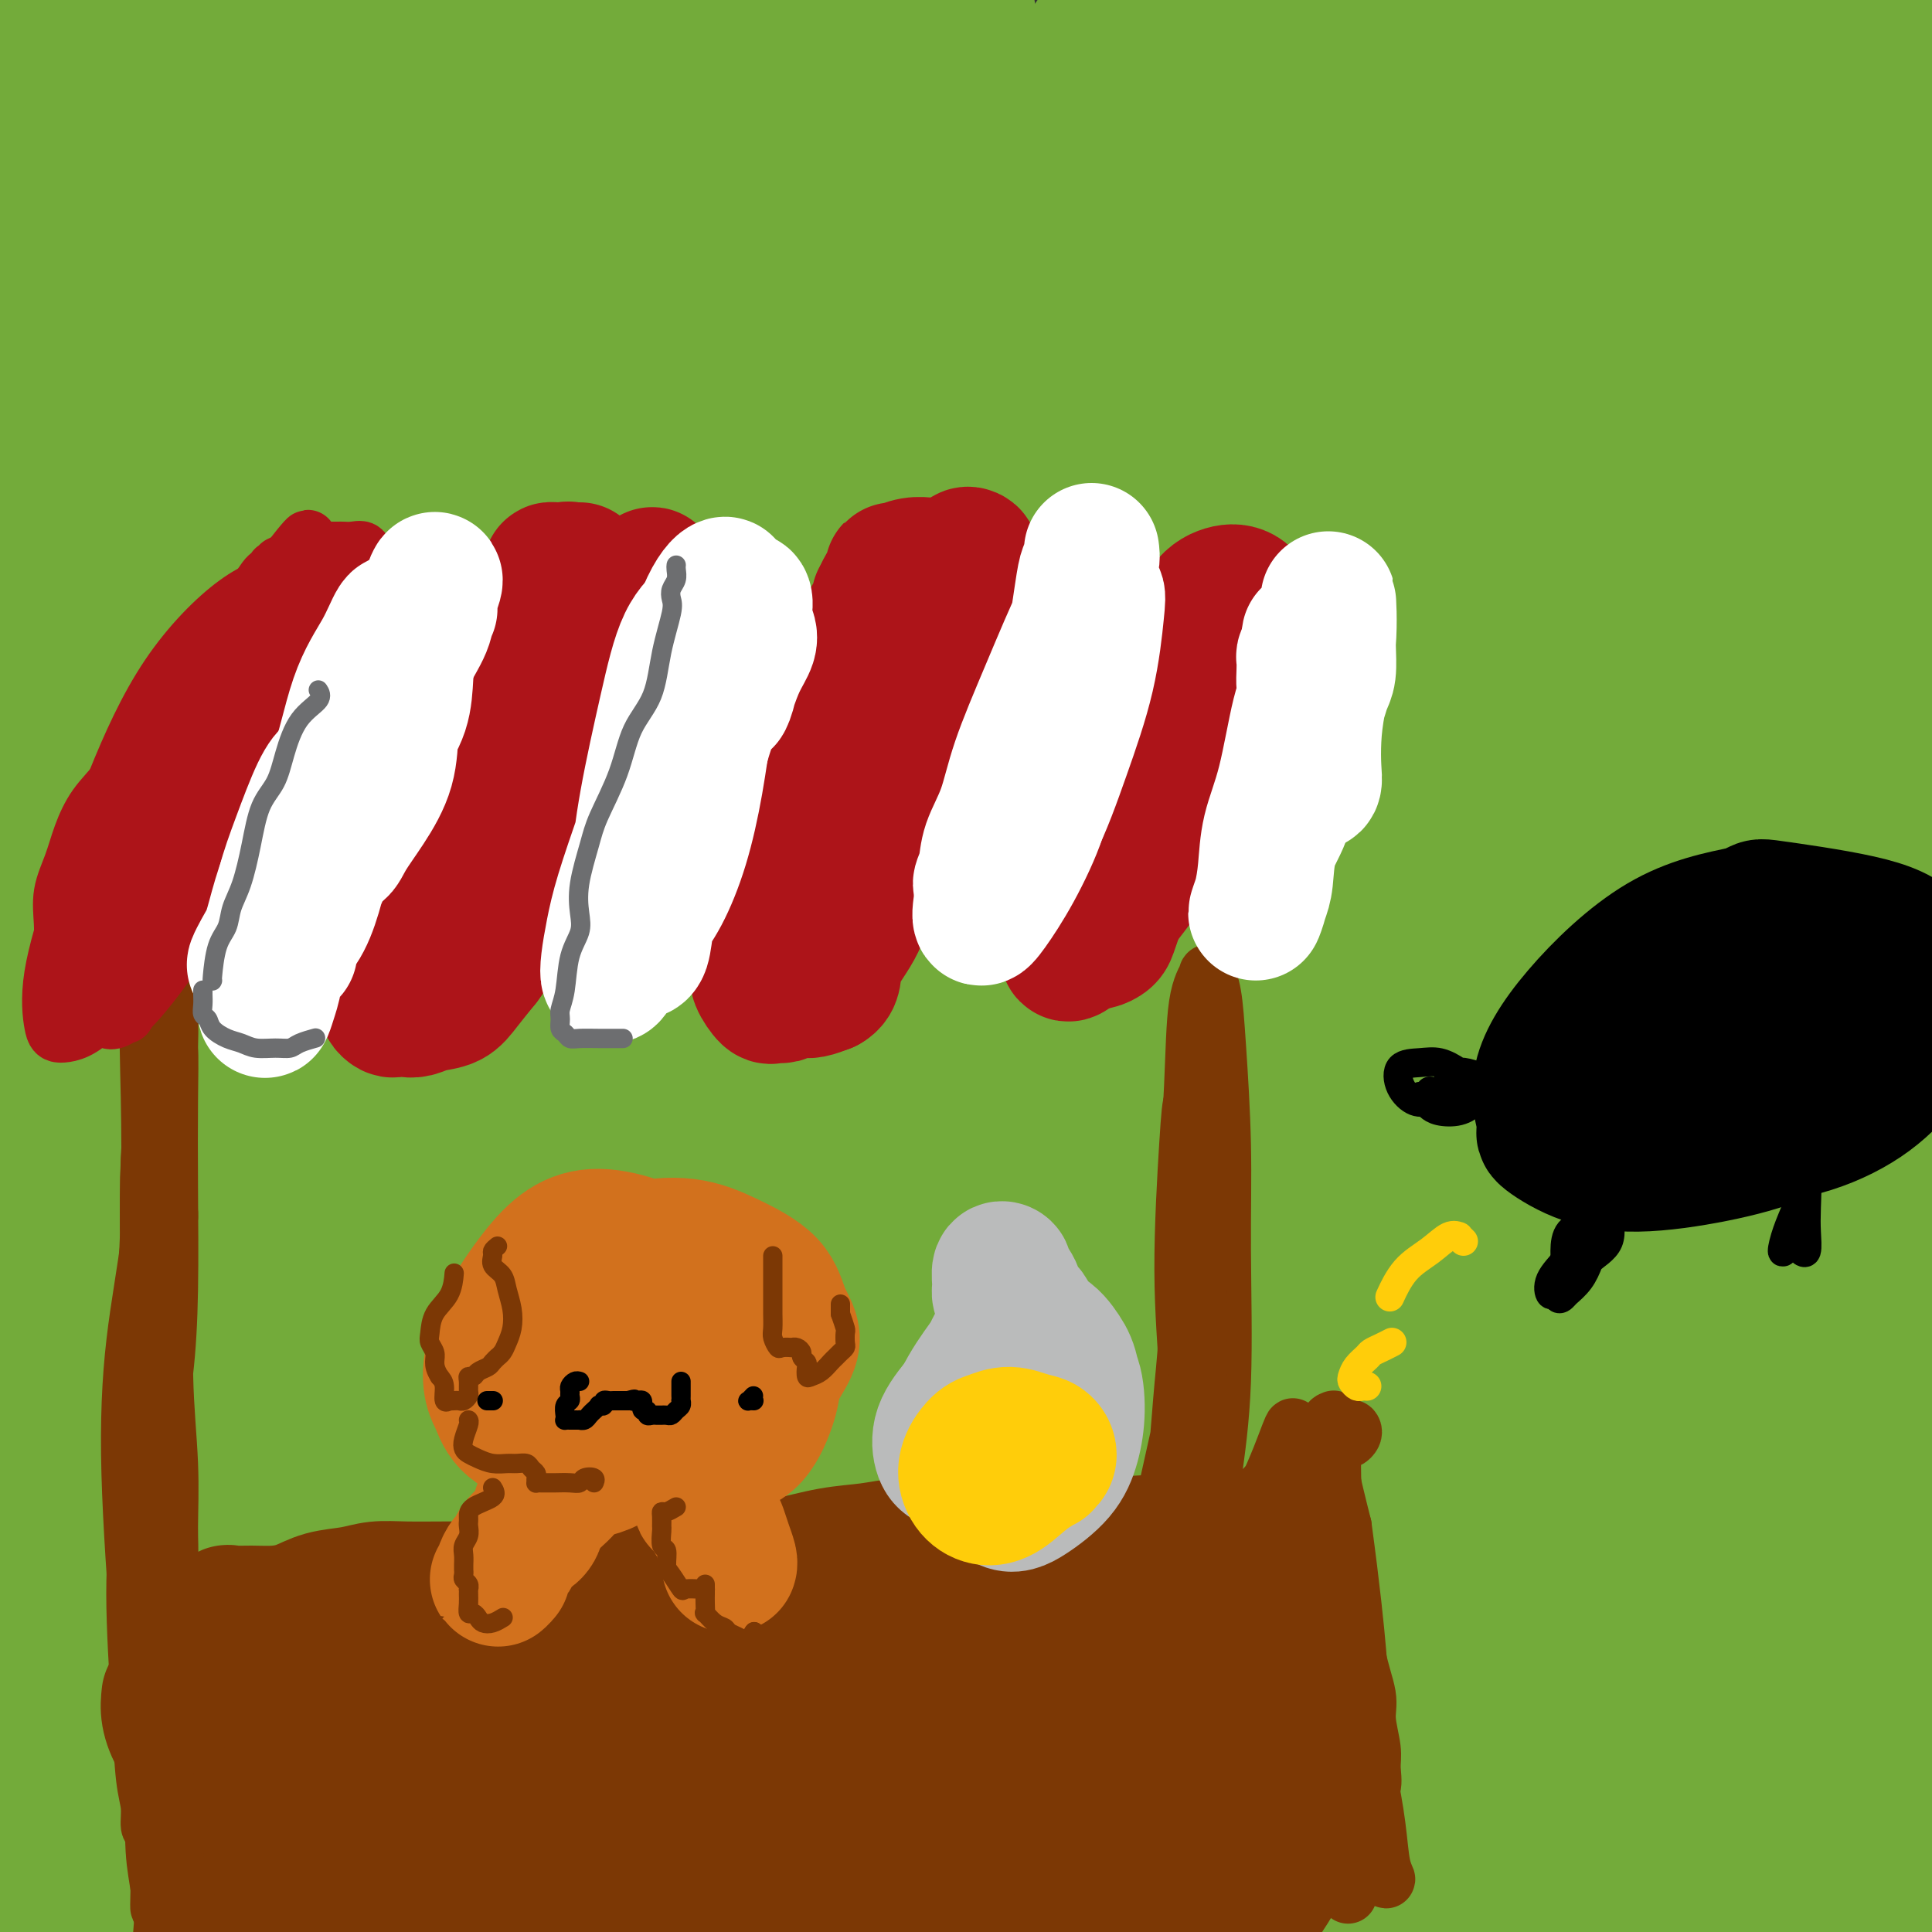 <svg viewBox='0 0 400 400' version='1.1' xmlns='http://www.w3.org/2000/svg' xmlns:xlink='http://www.w3.org/1999/xlink'><rect x="0" y="0" width="400" height="400" fill="#333333" stroke="none"/><g fill='none' stroke='rgb(115,171,58)' stroke-width='4' stroke-linecap='round' stroke-linejoin='round'><path d='M13,10c-0.496,0.335 -0.992,0.670 -2,1c-1.008,0.330 -2.528,0.656 -3,1c-0.472,0.344 0.102,0.705 0,1c-0.102,0.295 -0.882,0.525 -1,0c-0.118,-0.525 0.424,-1.806 1,-3c0.576,-1.194 1.185,-2.303 2,-4c0.815,-1.697 1.835,-3.983 3,-6c1.165,-2.017 2.474,-3.766 4,-5c1.526,-1.234 3.267,-1.955 4,-2c0.733,-0.045 0.457,0.584 0,2c-0.457,1.416 -1.095,3.618 -2,6c-0.905,2.382 -2.079,4.944 -3,7c-0.921,2.056 -1.591,3.607 -3,5c-1.409,1.393 -3.557,2.627 -5,4c-1.443,1.373 -2.183,2.884 -3,4c-0.817,1.116 -1.713,1.837 -2,1c-0.287,-0.837 0.034,-3.233 1,-5c0.966,-1.767 2.578,-2.904 4,-5c1.422,-2.096 2.655,-5.152 5,-9c2.345,-3.848 5.801,-8.490 8,-11c2.199,-2.510 3.140,-2.889 3,-3c-0.140,-0.111 -1.361,0.047 -4,3c-2.639,2.953 -6.696,8.703 -11,14c-4.304,5.297 -8.857,10.142 -13,15c-4.143,4.858 -7.878,9.730 -10,12c-2.122,2.270 -2.631,1.938 -2,1c0.631,-0.938 2.401,-2.483 5,-6c2.599,-3.517 6.028,-9.005 10,-14c3.972,-4.995 8.486,-9.498 13,-14'/><path d='M12,0c6.711,-7.133 10.489,-8.467 12,-9c1.511,-0.533 0.756,-0.267 0,0'/></g>
<g fill='none' stroke='rgb(115,171,58)' stroke-width='28' stroke-linecap='round' stroke-linejoin='round'><path d='M23,48c-1.626,0.342 -3.252,0.684 -6,1c-2.748,0.316 -6.619,0.608 -9,0c-2.381,-0.608 -3.271,-2.114 -3,-5c0.271,-2.886 1.703,-7.151 3,-12c1.297,-4.849 2.460,-10.281 5,-15c2.540,-4.719 6.456,-8.726 9,-13c2.544,-4.274 3.715,-8.816 5,-11c1.285,-2.184 2.682,-2.011 3,0c0.318,2.011 -0.444,5.859 -2,10c-1.556,4.141 -3.905,8.575 -6,13c-2.095,4.425 -3.935,8.842 -7,14c-3.065,5.158 -7.356,11.059 -11,16c-3.644,4.941 -6.640,8.924 -9,11c-2.360,2.076 -4.084,2.246 -5,2c-0.916,-0.246 -1.024,-0.907 -1,-3c0.024,-2.093 0.179,-5.619 1,-10c0.821,-4.381 2.308,-9.619 4,-15c1.692,-5.381 3.588,-10.905 6,-15c2.412,-4.095 5.340,-6.761 7,-8c1.660,-1.239 2.051,-1.051 2,0c-0.051,1.051 -0.545,2.964 -1,5c-0.455,2.036 -0.872,4.194 -2,7c-1.128,2.806 -2.968,6.260 -5,9c-2.032,2.740 -4.258,4.765 -6,6c-1.742,1.235 -3.001,1.681 -4,1c-0.999,-0.681 -1.740,-2.490 -2,-6c-0.260,-3.510 -0.041,-8.722 1,-14c1.041,-5.278 2.903,-10.621 5,-16c2.097,-5.379 4.428,-10.792 7,-14c2.572,-3.208 5.385,-4.210 8,-4c2.615,0.210 5.033,1.631 7,4c1.967,2.369 3.484,5.684 5,9'/><path d='M22,-5c1.808,5.223 0.327,11.779 -2,18c-2.327,6.221 -5.499,12.107 -9,19c-3.501,6.893 -7.330,14.794 -12,22c-4.670,7.206 -10.180,13.719 -14,18c-3.820,4.281 -5.948,6.331 -8,7c-2.052,0.669 -4.027,-0.042 -5,-4c-0.973,-3.958 -0.942,-11.163 0,-18c0.942,-6.837 2.797,-13.305 5,-21c2.203,-7.695 4.756,-16.615 8,-25c3.244,-8.385 7.180,-16.234 11,-21c3.820,-4.766 7.522,-6.450 11,-8c3.478,-1.550 6.730,-2.968 10,-3c3.270,-0.032 6.559,1.320 9,3c2.441,1.680 4.035,3.686 5,6c0.965,2.314 1.303,4.936 1,9c-0.303,4.064 -1.246,9.570 -3,16c-1.754,6.430 -4.319,13.782 -8,21c-3.681,7.218 -8.477,14.300 -13,21c-4.523,6.700 -8.771,13.017 -13,17c-4.229,3.983 -8.437,5.632 -12,6c-3.563,0.368 -6.482,-0.544 -9,-4c-2.518,-3.456 -4.637,-9.458 -6,-16c-1.363,-6.542 -1.971,-13.626 -1,-22c0.971,-8.374 3.519,-18.037 7,-28c3.481,-9.963 7.893,-20.224 13,-28c5.107,-7.776 10.907,-13.066 17,-17c6.093,-3.934 12.478,-6.513 18,-7c5.522,-0.487 10.181,1.117 14,3c3.819,1.883 6.797,4.045 8,8c1.203,3.955 0.629,9.701 -2,17c-2.629,7.299 -7.315,16.149 -12,25'/><path d='M30,9c-5.249,9.155 -12.370,19.544 -20,31c-7.630,11.456 -15.769,23.979 -23,34c-7.231,10.021 -13.555,17.539 -18,22c-4.445,4.461 -7.011,5.863 -9,5c-1.989,-0.863 -3.399,-3.991 -3,-11c0.399,-7.009 2.609,-17.898 6,-29c3.391,-11.102 7.964,-22.416 14,-34c6.036,-11.584 13.535,-23.438 22,-34c8.465,-10.562 17.895,-19.831 27,-27c9.105,-7.169 17.883,-12.238 25,-15c7.117,-2.762 12.573,-3.216 16,-1c3.427,2.216 4.827,7.101 4,14c-0.827,6.899 -3.879,15.813 -9,27c-5.121,11.187 -12.309,24.647 -20,39c-7.691,14.353 -15.884,29.600 -24,44c-8.116,14.400 -16.155,27.955 -23,40c-6.845,12.045 -12.498,22.582 -17,29c-4.502,6.418 -7.855,8.718 -9,9c-1.145,0.282 -0.082,-1.454 2,-7c2.082,-5.546 5.184,-14.902 10,-25c4.816,-10.098 11.347,-20.940 19,-33c7.653,-12.060 16.429,-25.339 27,-38c10.571,-12.661 22.938,-24.702 33,-34c10.062,-9.298 17.820,-15.851 24,-20c6.180,-4.149 10.783,-5.894 12,-4c1.217,1.894 -0.951,7.425 -5,15c-4.049,7.575 -9.977,17.193 -17,29c-7.023,11.807 -15.140,25.804 -24,41c-8.860,15.196 -18.462,31.591 -27,46c-8.538,14.409 -16.011,26.831 -22,37c-5.989,10.169 -10.495,18.084 -15,26'/><path d='M-14,185c-18.276,29.527 -11.466,13.845 -9,8c2.466,-5.845 0.589,-1.852 1,-4c0.411,-2.148 3.110,-10.435 7,-21c3.890,-10.565 8.972,-23.408 15,-37c6.028,-13.592 13.001,-27.935 22,-43c8.999,-15.065 20.025,-30.854 31,-45c10.975,-14.146 21.899,-26.649 30,-35c8.101,-8.351 13.377,-12.550 16,-13c2.623,-0.450 2.592,2.849 -1,11c-3.592,8.151 -10.746,21.154 -19,36c-8.254,14.846 -17.608,31.534 -28,50c-10.392,18.466 -21.822,38.709 -32,58c-10.178,19.291 -19.105,37.631 -26,52c-6.895,14.369 -11.758,24.767 -15,31c-3.242,6.233 -4.861,8.301 -5,8c-0.139,-0.301 1.203,-2.973 4,-11c2.797,-8.027 7.049,-21.411 12,-36c4.951,-14.589 10.601,-30.385 20,-50c9.399,-19.615 22.547,-43.051 35,-63c12.453,-19.949 24.212,-36.410 35,-51c10.788,-14.590 20.604,-27.307 27,-34c6.396,-6.693 9.371,-7.362 10,-5c0.629,2.362 -1.087,7.755 -6,18c-4.913,10.245 -13.024,25.341 -22,42c-8.976,16.659 -18.817,34.882 -29,54c-10.183,19.118 -20.707,39.131 -30,57c-9.293,17.869 -17.355,33.595 -24,45c-6.645,11.405 -11.874,18.490 -15,22c-3.126,3.510 -4.149,3.445 -5,-1c-0.851,-4.445 -1.529,-13.270 0,-25c1.529,-11.730 5.264,-26.365 9,-41'/><path d='M-6,162c4.107,-15.379 9.873,-33.327 18,-52c8.127,-18.673 18.613,-38.070 29,-55c10.387,-16.930 20.676,-31.394 30,-41c9.324,-9.606 17.685,-14.353 22,-15c4.315,-0.647 4.584,2.807 2,12c-2.584,9.193 -8.020,24.123 -15,40c-6.980,15.877 -15.502,32.699 -25,54c-9.498,21.301 -19.971,47.081 -29,71c-9.029,23.919 -16.614,45.979 -23,65c-6.386,19.021 -11.572,35.004 -15,46c-3.428,10.996 -5.096,17.006 -6,19c-0.904,1.994 -1.042,-0.029 0,-6c1.042,-5.971 3.266,-15.889 7,-30c3.734,-14.111 8.980,-32.415 16,-53c7.020,-20.585 15.816,-43.451 26,-67c10.184,-23.549 21.756,-47.782 35,-71c13.244,-23.218 28.160,-45.420 42,-64c13.840,-18.580 26.605,-33.537 35,-42c8.395,-8.463 12.419,-10.432 12,-8c-0.419,2.432 -5.281,9.264 -13,22c-7.719,12.736 -18.294,31.378 -30,52c-11.706,20.622 -24.544,43.226 -37,70c-12.456,26.774 -24.531,57.717 -35,86c-10.469,28.283 -19.331,53.906 -27,77c-7.669,23.094 -14.144,43.659 -19,60c-4.856,16.341 -8.093,28.456 -10,35c-1.907,6.544 -2.483,7.516 -2,5c0.483,-2.516 2.026,-8.520 4,-21c1.974,-12.480 4.377,-31.437 8,-54c3.623,-22.563 8.464,-48.732 17,-77c8.536,-28.268 20.768,-58.634 33,-89'/><path d='M44,131c12.489,-28.660 27.213,-55.809 41,-77c13.787,-21.191 26.639,-36.424 35,-45c8.361,-8.576 12.231,-10.495 13,-8c0.769,2.495 -1.562,9.405 -6,20c-4.438,10.595 -10.983,24.874 -19,42c-8.017,17.126 -17.506,37.100 -28,61c-10.494,23.900 -21.993,51.725 -32,78c-10.007,26.275 -18.521,51.000 -26,74c-7.479,23.000 -13.922,44.276 -19,62c-5.078,17.724 -8.792,31.895 -11,40c-2.208,8.105 -2.910,10.142 -3,8c-0.090,-2.142 0.431,-8.465 2,-21c1.569,-12.535 4.187,-31.282 8,-53c3.813,-21.718 8.820,-46.408 17,-75c8.180,-28.592 19.534,-61.088 33,-92c13.466,-30.912 29.043,-60.242 43,-83c13.957,-22.758 26.295,-38.944 35,-48c8.705,-9.056 13.777,-10.981 16,-10c2.223,0.981 1.597,4.869 -1,14c-2.597,9.131 -7.164,23.505 -14,41c-6.836,17.495 -15.941,38.110 -26,63c-10.059,24.890 -21.074,54.056 -31,82c-9.926,27.944 -18.764,54.666 -27,81c-8.236,26.334 -15.868,52.282 -22,74c-6.132,21.718 -10.762,39.208 -14,50c-3.238,10.792 -5.082,14.885 -6,15c-0.918,0.115 -0.909,-3.748 0,-13c0.909,-9.252 2.718,-23.892 6,-42c3.282,-18.108 8.038,-39.683 15,-66c6.962,-26.317 16.132,-57.376 28,-88c11.868,-30.624 26.434,-60.812 41,-91'/><path d='M92,124c14.479,-29.063 30.176,-56.221 46,-80c15.824,-23.779 31.775,-44.180 44,-58c12.225,-13.820 20.722,-21.058 25,-24c4.278,-2.942 4.335,-1.587 2,4c-2.335,5.587 -7.063,15.405 -14,29c-6.937,13.595 -16.082,30.965 -26,49c-9.918,18.035 -20.609,36.735 -33,61c-12.391,24.265 -26.481,54.095 -39,84c-12.519,29.905 -23.468,59.886 -33,89c-9.532,29.114 -17.647,57.362 -24,81c-6.353,23.638 -10.945,42.665 -14,55c-3.055,12.335 -4.572,17.978 -5,19c-0.428,1.022 0.235,-2.577 1,-11c0.765,-8.423 1.632,-21.669 5,-40c3.368,-18.331 9.236,-41.747 16,-67c6.764,-25.253 14.423,-52.343 25,-82c10.577,-29.657 24.073,-61.883 38,-91c13.927,-29.117 28.284,-55.127 42,-77c13.716,-21.873 26.792,-39.610 36,-50c9.208,-10.390 14.549,-13.433 16,-13c1.451,0.433 -0.988,4.341 -5,13c-4.012,8.659 -9.598,22.070 -18,39c-8.402,16.930 -19.621,37.380 -31,60c-11.379,22.620 -22.917,47.411 -34,74c-11.083,26.589 -21.710,54.977 -31,82c-9.290,27.023 -17.243,52.683 -23,75c-5.757,22.317 -9.319,41.292 -12,54c-2.681,12.708 -4.482,19.148 -5,21c-0.518,1.852 0.245,-0.886 2,-7c1.755,-6.114 4.501,-15.604 9,-31c4.499,-15.396 10.749,-36.698 17,-58'/><path d='M69,324c9.423,-30.419 18.981,-58.466 27,-83c8.019,-24.534 14.501,-45.554 41,-92c26.499,-46.446 73.017,-118.318 97,-152c23.983,-33.682 25.432,-29.176 27,-28c1.568,1.176 3.255,-0.979 0,5c-3.255,5.979 -11.453,20.092 -21,37c-9.547,16.908 -20.444,36.611 -33,59c-12.556,22.389 -26.772,47.464 -41,76c-14.228,28.536 -28.470,60.533 -41,91c-12.530,30.467 -23.349,59.405 -32,88c-8.651,28.595 -15.136,56.848 -20,79c-4.864,22.152 -8.109,38.204 -10,48c-1.891,9.796 -2.428,13.336 -2,13c0.428,-0.336 1.820,-4.546 5,-14c3.180,-9.454 8.149,-24.150 14,-43c5.851,-18.850 12.586,-41.854 22,-68c9.414,-26.146 21.508,-55.433 35,-87c13.492,-31.567 28.384,-65.414 45,-97c16.616,-31.586 34.958,-60.911 53,-88c18.042,-27.089 35.784,-51.944 53,-73c17.216,-21.056 33.906,-38.315 45,-49c11.094,-10.685 16.591,-14.795 17,-13c0.409,1.795 -4.269,9.496 -13,23c-8.731,13.504 -21.514,32.810 -35,55c-13.486,22.190 -27.676,47.264 -43,76c-15.324,28.736 -31.783,61.134 -46,94c-14.217,32.866 -26.192,66.201 -37,97c-10.808,30.799 -20.448,59.061 -28,86c-7.552,26.939 -13.015,52.554 -17,69c-3.985,16.446 -6.493,23.723 -9,31'/><path d='M122,464c-4.471,15.636 -2.649,4.725 -1,-6c1.649,-10.725 3.126,-21.264 7,-39c3.874,-17.736 10.144,-42.668 18,-68c7.856,-25.332 17.299,-51.065 30,-80c12.701,-28.935 28.659,-61.073 45,-91c16.341,-29.927 33.066,-57.642 50,-83c16.934,-25.358 34.078,-48.359 50,-68c15.922,-19.641 30.623,-35.923 40,-46c9.377,-10.077 13.431,-13.950 13,-12c-0.431,1.950 -5.348,9.723 -14,23c-8.652,13.277 -21.040,32.059 -35,54c-13.960,21.941 -29.494,47.041 -45,74c-15.506,26.959 -30.985,55.778 -46,86c-15.015,30.222 -29.566,61.848 -42,90c-12.434,28.152 -22.750,52.830 -31,75c-8.250,22.170 -14.432,41.832 -19,55c-4.568,13.168 -7.521,19.844 -9,21c-1.479,1.156 -1.484,-3.207 0,-13c1.484,-9.793 4.458,-25.017 10,-46c5.542,-20.983 13.653,-47.725 24,-78c10.347,-30.275 22.932,-64.083 39,-97c16.068,-32.917 35.621,-64.944 56,-96c20.379,-31.056 41.585,-61.141 60,-84c18.415,-22.859 34.038,-38.491 42,-47c7.962,-8.509 8.263,-9.894 3,-6c-5.263,3.894 -16.091,13.065 -30,27c-13.909,13.935 -30.898,32.632 -49,54c-18.102,21.368 -37.316,45.408 -57,73c-19.684,27.592 -39.838,58.736 -58,90c-18.162,31.264 -34.332,62.647 -47,91c-12.668,28.353 -21.834,53.677 -31,79'/><path d='M95,396c-7.873,22.928 -12.055,40.749 -15,50c-2.945,9.251 -4.652,9.932 -4,7c0.652,-2.932 3.662,-9.476 8,-23c4.338,-13.524 10.003,-34.028 17,-56c6.997,-21.972 15.325,-45.414 27,-73c11.675,-27.586 26.695,-59.317 43,-91c16.305,-31.683 33.894,-63.318 52,-92c18.106,-28.682 36.730,-54.410 52,-74c15.270,-19.590 27.187,-33.043 34,-41c6.813,-7.957 8.521,-10.417 6,-7c-2.521,3.417 -9.271,12.710 -18,26c-8.729,13.290 -19.437,30.577 -33,52c-13.563,21.423 -29.982,46.981 -45,75c-15.018,28.019 -28.633,58.500 -42,89c-13.367,30.500 -26.484,61.018 -37,91c-10.516,29.982 -18.432,59.426 -24,82c-5.568,22.574 -8.788,38.276 -11,48c-2.212,9.724 -3.415,13.469 -4,10c-0.585,-3.469 -0.550,-14.152 1,-30c1.550,-15.848 4.616,-36.860 9,-62c4.384,-25.140 10.086,-54.409 20,-87c9.914,-32.591 24.041,-68.504 39,-102c14.959,-33.496 30.751,-64.573 47,-92c16.249,-27.427 32.954,-51.203 45,-68c12.046,-16.797 19.433,-26.616 22,-29c2.567,-2.384 0.313,2.665 -5,12c-5.313,9.335 -13.686,22.954 -24,42c-10.314,19.046 -22.569,43.517 -35,69c-12.431,25.483 -25.039,51.976 -37,81c-11.961,29.024 -23.275,60.578 -33,90c-9.725,29.422 -17.863,56.711 -26,84'/><path d='M124,377c-12.174,38.755 -13.109,48.642 -16,60c-2.891,11.358 -7.739,24.187 -10,29c-2.261,4.813 -1.936,1.608 -2,-5c-0.064,-6.608 -0.516,-16.621 1,-32c1.516,-15.379 5.002,-36.125 10,-61c4.998,-24.875 11.509,-53.878 20,-84c8.491,-30.122 18.961,-61.361 32,-95c13.039,-33.639 28.645,-69.676 45,-101c16.355,-31.324 33.458,-57.933 48,-80c14.542,-22.067 26.522,-39.592 34,-50c7.478,-10.408 10.453,-13.698 9,-12c-1.453,1.698 -7.332,8.385 -15,19c-7.668,10.615 -17.123,25.157 -28,43c-10.877,17.843 -23.175,38.988 -36,62c-12.825,23.012 -26.176,47.891 -39,74c-12.824,26.109 -25.120,53.449 -37,81c-11.880,27.551 -23.343,55.314 -32,80c-8.657,24.686 -14.509,46.295 -19,60c-4.491,13.705 -7.623,19.506 -9,22c-1.377,2.494 -1.000,1.680 0,-5c1.000,-6.680 2.621,-19.227 6,-35c3.379,-15.773 8.515,-34.773 15,-57c6.485,-22.227 14.320,-47.681 25,-75c10.680,-27.319 24.205,-56.501 38,-84c13.795,-27.499 27.858,-53.314 42,-77c14.142,-23.686 28.361,-45.243 39,-59c10.639,-13.757 17.699,-19.714 21,-22c3.301,-2.286 2.844,-0.901 0,5c-2.844,5.901 -8.073,16.320 -15,30c-6.927,13.680 -15.550,30.623 -25,51c-9.450,20.377 -19.725,44.189 -30,68'/><path d='M196,127c-16.561,39.903 -22.964,62.660 -30,90c-7.036,27.340 -14.706,59.264 -20,88c-5.294,28.736 -8.211,54.286 -10,75c-1.789,20.714 -2.448,36.593 -3,45c-0.552,8.407 -0.995,9.344 1,7c1.995,-2.344 6.430,-7.967 12,-20c5.570,-12.033 12.274,-30.475 20,-52c7.726,-21.525 16.472,-46.134 29,-75c12.528,-28.866 28.838,-61.990 47,-95c18.162,-33.010 38.175,-65.904 59,-94c20.825,-28.096 42.463,-51.392 59,-67c16.537,-15.608 27.974,-23.529 32,-24c4.026,-0.471 0.640,6.508 -8,21c-8.640,14.492 -22.533,36.497 -38,61c-15.467,24.503 -32.509,51.504 -50,83c-17.491,31.496 -35.432,67.486 -50,100c-14.568,32.514 -25.764,61.551 -35,88c-9.236,26.449 -16.513,50.311 -22,69c-5.487,18.689 -9.185,32.206 -11,39c-1.815,6.794 -1.748,6.866 -1,1c0.748,-5.866 2.179,-17.672 5,-37c2.821,-19.328 7.034,-46.180 13,-74c5.966,-27.820 13.685,-56.609 24,-88c10.315,-31.391 23.224,-65.386 38,-98c14.776,-32.614 31.417,-63.848 47,-91c15.583,-27.152 30.109,-50.223 42,-66c11.891,-15.777 21.148,-24.261 25,-27c3.852,-2.739 2.301,0.266 -3,10c-5.301,9.734 -14.350,26.198 -25,45c-10.650,18.802 -22.900,39.944 -36,65c-13.100,25.056 -27.050,54.028 -41,83'/><path d='M266,189c-23.549,46.909 -29.922,62.680 -39,87c-9.078,24.320 -20.863,57.189 -30,85c-9.137,27.811 -15.627,50.564 -20,67c-4.373,16.436 -6.629,26.555 -8,30c-1.371,3.445 -1.855,0.215 -1,-10c0.855,-10.215 3.051,-27.415 7,-49c3.949,-21.585 9.651,-47.553 18,-77c8.349,-29.447 19.346,-62.371 33,-94c13.654,-31.629 29.965,-61.964 45,-88c15.035,-26.036 28.796,-47.775 40,-63c11.204,-15.225 19.853,-23.937 24,-27c4.147,-3.063 3.792,-0.477 0,7c-3.792,7.477 -11.020,19.847 -20,36c-8.980,16.153 -19.714,36.091 -32,59c-12.286,22.909 -26.126,48.788 -39,77c-12.874,28.212 -24.781,58.757 -36,87c-11.219,28.243 -21.749,54.185 -30,76c-8.251,21.815 -14.224,39.505 -18,50c-3.776,10.495 -5.354,13.797 -6,12c-0.646,-1.797 -0.358,-8.693 2,-21c2.358,-12.307 6.788,-30.025 13,-51c6.212,-20.975 14.206,-45.207 25,-73c10.794,-27.793 24.389,-59.147 40,-89c15.611,-29.853 33.238,-58.207 50,-84c16.762,-25.793 32.657,-49.027 46,-67c13.343,-17.973 24.132,-30.684 30,-37c5.868,-6.316 6.816,-6.237 4,-2c-2.816,4.237 -9.394,12.630 -18,27c-8.606,14.370 -19.240,34.715 -31,57c-11.760,22.285 -24.646,46.510 -37,73c-12.354,26.490 -24.177,55.245 -36,84'/><path d='M242,271c-11.641,27.914 -22.745,55.699 -32,81c-9.255,25.301 -16.662,48.119 -22,66c-5.338,17.881 -8.608,30.824 -11,38c-2.392,7.176 -3.907,8.584 -4,5c-0.093,-3.584 1.236,-12.162 4,-26c2.764,-13.838 6.962,-32.937 13,-57c6.038,-24.063 13.915,-53.089 25,-84c11.085,-30.911 25.377,-63.707 42,-95c16.623,-31.293 35.576,-61.084 54,-87c18.424,-25.916 36.318,-47.957 50,-64c13.682,-16.043 23.153,-26.089 28,-30c4.847,-3.911 5.070,-1.688 2,4c-3.070,5.688 -9.433,14.840 -18,28c-8.567,13.160 -19.340,30.327 -31,49c-11.660,18.673 -24.209,38.853 -38,63c-13.791,24.147 -28.825,52.262 -43,79c-14.175,26.738 -27.492,52.098 -39,75c-11.508,22.902 -21.206,43.345 -29,60c-7.794,16.655 -13.685,29.523 -17,36c-3.315,6.477 -4.053,6.561 -4,3c0.053,-3.561 0.898,-10.769 5,-24c4.102,-13.231 11.460,-32.484 20,-53c8.540,-20.516 18.262,-42.294 32,-67c13.738,-24.706 31.491,-52.339 50,-78c18.509,-25.661 37.775,-49.349 56,-69c18.225,-19.651 35.409,-35.265 47,-45c11.591,-9.735 17.589,-13.592 18,-12c0.411,1.592 -4.766,8.633 -13,21c-8.234,12.367 -19.524,30.060 -33,50c-13.476,19.940 -29.136,42.126 -45,68c-15.864,25.874 -31.932,55.437 -48,85'/><path d='M261,291c-14.692,27.707 -27.423,54.476 -38,80c-10.577,25.524 -18.999,49.803 -25,68c-6.001,18.197 -9.582,30.311 -12,35c-2.418,4.689 -3.673,1.951 -3,-6c0.673,-7.951 3.275,-21.117 8,-39c4.725,-17.883 11.572,-40.484 20,-65c8.428,-24.516 18.438,-50.947 32,-79c13.562,-28.053 30.675,-57.728 48,-85c17.325,-27.272 34.861,-52.141 51,-72c16.139,-19.859 30.879,-34.707 40,-43c9.121,-8.293 12.622,-10.031 12,-7c-0.622,3.031 -5.368,10.832 -13,23c-7.632,12.168 -18.151,28.702 -30,48c-11.849,19.298 -25.030,41.359 -39,66c-13.970,24.641 -28.730,51.862 -42,77c-13.270,25.138 -25.049,48.195 -35,70c-9.951,21.805 -18.074,42.360 -24,59c-5.926,16.640 -9.656,29.367 -12,36c-2.344,6.633 -3.304,7.174 -2,5c1.304,-2.174 4.870,-7.063 10,-19c5.130,-11.937 11.824,-30.921 19,-51c7.176,-20.079 14.835,-41.253 27,-67c12.165,-25.747 28.835,-56.067 45,-81c16.165,-24.933 31.824,-44.479 44,-59c12.176,-14.521 20.870,-24.016 26,-29c5.130,-4.984 6.697,-5.458 5,-2c-1.697,3.458 -6.659,10.849 -14,22c-7.341,11.151 -17.060,26.061 -28,43c-10.940,16.939 -23.099,35.907 -36,57c-12.901,21.093 -26.543,44.312 -38,66c-11.457,21.688 -20.728,41.844 -30,62'/><path d='M227,404c-8.853,18.767 -15.986,34.684 -21,45c-5.014,10.316 -7.911,15.032 -9,16c-1.089,0.968 -0.372,-1.812 2,-10c2.372,-8.188 6.399,-21.783 13,-39c6.601,-17.217 15.777,-38.054 27,-60c11.223,-21.946 24.493,-45.001 39,-67c14.507,-21.999 30.252,-42.942 44,-60c13.748,-17.058 25.499,-30.232 33,-38c7.501,-7.768 10.751,-10.130 12,-10c1.249,0.130 0.495,2.753 -3,10c-3.495,7.247 -9.733,19.117 -17,33c-7.267,13.883 -15.562,29.777 -25,48c-9.438,18.223 -20.017,38.775 -30,59c-9.983,20.225 -19.370,40.122 -27,58c-7.630,17.878 -13.504,33.735 -17,44c-3.496,10.265 -4.614,14.938 -4,15c0.614,0.062 2.959,-4.486 7,-13c4.041,-8.514 9.780,-20.992 17,-37c7.220,-16.008 15.923,-35.546 27,-56c11.077,-20.454 24.527,-41.825 37,-61c12.473,-19.175 23.970,-36.156 33,-48c9.030,-11.844 15.593,-18.552 19,-22c3.407,-3.448 3.659,-3.637 1,0c-2.659,3.637 -8.228,11.100 -16,22c-7.772,10.900 -17.748,25.235 -28,41c-10.252,15.765 -20.779,32.958 -32,51c-11.221,18.042 -23.137,36.931 -33,54c-9.863,17.069 -17.675,32.317 -23,42c-5.325,9.683 -8.164,13.799 -10,16c-1.836,2.201 -2.667,2.486 -1,-3c1.667,-5.486 5.834,-16.743 10,-28'/><path d='M252,406c4.497,-12.279 11.241,-27.475 20,-45c8.759,-17.525 19.535,-37.378 32,-58c12.465,-20.622 26.621,-42.013 40,-60c13.379,-17.987 25.982,-32.571 35,-42c9.018,-9.429 14.451,-13.702 16,-14c1.549,-0.298 -0.787,3.381 -6,12c-5.213,8.619 -13.302,22.178 -23,37c-9.698,14.822 -21.004,30.907 -33,50c-11.996,19.093 -24.681,41.195 -36,61c-11.319,19.805 -21.273,37.314 -30,53c-8.727,15.686 -16.226,29.548 -22,39c-5.774,9.452 -9.824,14.493 -12,16c-2.176,1.507 -2.479,-0.521 -2,-6c0.479,-5.479 1.738,-14.411 5,-26c3.262,-11.589 8.525,-25.836 15,-41c6.475,-15.164 14.161,-31.243 23,-48c8.839,-16.757 18.830,-34.190 28,-47c9.170,-12.810 17.520,-20.996 22,-25c4.480,-4.004 5.089,-3.826 4,1c-1.089,4.826 -3.877,14.301 -8,25c-4.123,10.699 -9.580,22.620 -15,35c-5.420,12.380 -10.802,25.217 -15,37c-4.198,11.783 -7.212,22.513 -9,31c-1.788,8.487 -2.352,14.733 -2,18c0.352,3.267 1.618,3.555 4,1c2.382,-2.555 5.880,-7.954 10,-17c4.120,-9.046 8.861,-21.739 15,-36c6.139,-14.261 13.676,-30.091 22,-46c8.324,-15.909 17.433,-31.899 25,-42c7.567,-10.101 13.590,-14.315 16,-14c2.410,0.315 1.205,5.157 0,10'/><path d='M371,265c-2.247,7.624 -7.864,21.685 -14,36c-6.136,14.315 -12.792,28.885 -20,44c-7.208,15.115 -14.967,30.776 -22,45c-7.033,14.224 -13.340,27.011 -18,35c-4.660,7.989 -7.673,11.178 -9,12c-1.327,0.822 -0.969,-0.725 0,-7c0.969,-6.275 2.547,-17.277 6,-30c3.453,-12.723 8.780,-27.165 16,-43c7.220,-15.835 16.334,-33.061 26,-50c9.666,-16.939 19.883,-33.590 28,-45c8.117,-11.410 14.133,-17.578 17,-20c2.867,-2.422 2.586,-1.097 -1,5c-3.586,6.097 -10.476,16.967 -18,30c-7.524,13.033 -15.683,28.229 -25,46c-9.317,17.771 -19.793,38.116 -28,55c-8.207,16.884 -14.147,30.307 -18,39c-3.853,8.693 -5.620,12.655 -6,13c-0.380,0.345 0.626,-2.926 3,-10c2.374,-7.074 6.114,-17.949 11,-30c4.886,-12.051 10.916,-25.276 19,-40c8.084,-14.724 18.221,-30.946 27,-43c8.779,-12.054 16.201,-19.940 20,-22c3.799,-2.060 3.975,1.707 3,8c-0.975,6.293 -3.101,15.113 -7,27c-3.899,11.887 -9.572,26.842 -15,40c-5.428,13.158 -10.610,24.517 -15,35c-4.390,10.483 -7.989,20.088 -10,26c-2.011,5.912 -2.436,8.131 -2,9c0.436,0.869 1.733,0.388 4,-3c2.267,-3.388 5.505,-9.682 10,-19c4.495,-9.318 10.248,-21.659 16,-34'/><path d='M349,374c8.140,-14.975 13.491,-24.412 19,-33c5.509,-8.588 11.176,-16.326 14,-20c2.824,-3.674 2.806,-3.285 2,0c-0.806,3.285 -2.399,9.466 -5,17c-2.601,7.534 -6.210,16.419 -11,27c-4.790,10.581 -10.763,22.857 -16,33c-5.237,10.143 -9.739,18.154 -13,24c-3.261,5.846 -5.280,9.526 -7,11c-1.720,1.474 -3.139,0.743 -4,-3c-0.861,-3.743 -1.164,-10.499 0,-19c1.164,-8.501 3.794,-18.748 7,-29c3.206,-10.252 6.988,-20.508 11,-28c4.012,-7.492 8.254,-12.221 11,-14c2.746,-1.779 3.996,-0.610 5,2c1.004,2.610 1.761,6.661 2,12c0.239,5.339 -0.042,11.966 0,19c0.042,7.034 0.406,14.477 0,20c-0.406,5.523 -1.583,9.127 -2,11c-0.417,1.873 -0.074,2.014 0,2c0.074,-0.014 -0.121,-0.183 0,-1c0.121,-0.817 0.559,-2.281 1,-5c0.441,-2.719 0.884,-6.693 1,-11c0.116,-4.307 -0.095,-8.947 0,-16c0.095,-7.053 0.496,-16.520 1,-25c0.504,-8.480 1.111,-15.975 2,-20c0.889,-4.025 2.059,-4.581 3,-2c0.941,2.581 1.653,8.299 3,16c1.347,7.701 3.330,17.384 5,27c1.670,9.616 3.026,19.166 4,27c0.974,7.834 1.564,13.953 2,18c0.436,4.047 0.718,6.024 1,8'/><path d='M385,422c2.322,15.580 0.628,6.530 0,2c-0.628,-4.530 -0.189,-4.538 0,-7c0.189,-2.462 0.128,-7.376 0,-14c-0.128,-6.624 -0.322,-14.957 0,-25c0.322,-10.043 1.158,-21.795 3,-31c1.842,-9.205 4.688,-15.861 7,-20c2.312,-4.139 4.091,-5.759 5,-5c0.909,0.759 0.950,3.898 1,9c0.050,5.102 0.110,12.168 0,20c-0.110,7.832 -0.388,16.431 -1,25c-0.612,8.569 -1.556,17.110 -3,24c-1.444,6.890 -3.387,12.130 -5,16c-1.613,3.870 -2.894,6.370 -4,8c-1.106,1.630 -2.037,2.389 -3,1c-0.963,-1.389 -1.960,-4.925 -3,-10c-1.040,-5.075 -2.124,-11.687 -3,-20c-0.876,-8.313 -1.544,-18.325 -1,-31c0.544,-12.675 2.301,-28.014 4,-40c1.699,-11.986 3.342,-20.621 5,-25c1.658,-4.379 3.333,-4.503 4,-5c0.667,-0.497 0.325,-1.369 1,0c0.675,1.369 2.365,4.978 3,9c0.635,4.022 0.215,8.457 0,13c-0.215,4.543 -0.225,9.193 -1,14c-0.775,4.807 -2.314,9.770 -4,13c-1.686,3.230 -3.518,4.726 -5,6c-1.482,1.274 -2.615,2.325 -4,1c-1.385,-1.325 -3.021,-5.025 -4,-10c-0.979,-4.975 -1.302,-11.224 -2,-20c-0.698,-8.776 -1.771,-20.079 -2,-32c-0.229,-11.921 0.385,-24.461 1,-37'/><path d='M374,251c0.902,-15.666 3.655,-20.331 6,-25c2.345,-4.669 4.280,-9.342 6,-9c1.720,0.342 3.225,5.698 4,11c0.775,5.302 0.819,10.551 1,18c0.181,7.449 0.500,17.100 0,26c-0.500,8.900 -1.820,17.051 -3,26c-1.180,8.949 -2.219,18.697 -3,28c-0.781,9.303 -1.304,18.160 -1,26c0.304,7.840 1.435,14.662 2,19c0.565,4.338 0.565,6.191 1,7c0.435,0.809 1.304,0.572 2,-2c0.696,-2.572 1.220,-7.481 1,-14c-0.220,-6.519 -1.185,-14.649 -2,-25c-0.815,-10.351 -1.479,-22.923 -2,-38c-0.521,-15.077 -0.897,-32.657 0,-47c0.897,-14.343 3.068,-25.448 5,-35c1.932,-9.552 3.626,-17.552 5,-24c1.374,-6.448 2.428,-11.345 3,-15c0.572,-3.655 0.663,-6.069 0,-8c-0.663,-1.931 -2.079,-3.378 -3,-5c-0.921,-1.622 -1.345,-3.419 -2,-5c-0.655,-1.581 -1.539,-2.945 -3,-2c-1.461,0.945 -3.500,4.198 -5,11c-1.500,6.802 -2.463,17.153 -4,28c-1.537,10.847 -3.650,22.189 -6,33c-2.350,10.811 -4.937,21.089 -7,29c-2.063,7.911 -3.603,13.454 -5,17c-1.397,3.546 -2.653,5.095 -4,5c-1.347,-0.095 -2.786,-1.833 -4,-7c-1.214,-5.167 -2.204,-13.762 -3,-24c-0.796,-10.238 -1.398,-22.119 -2,-34'/><path d='M351,216c-0.307,-17.165 1.427,-31.077 4,-45c2.573,-13.923 5.985,-27.856 10,-40c4.015,-12.144 8.632,-22.499 12,-30c3.368,-7.501 5.486,-12.149 7,-15c1.514,-2.851 2.423,-3.907 3,-2c0.577,1.907 0.822,6.776 1,13c0.178,6.224 0.288,13.804 0,22c-0.288,8.196 -0.974,17.008 -2,25c-1.026,7.992 -2.390,15.164 -4,21c-1.610,5.836 -3.465,10.336 -5,13c-1.535,2.664 -2.749,3.493 -4,2c-1.251,-1.493 -2.538,-5.309 -4,-11c-1.462,-5.691 -3.100,-13.258 -4,-24c-0.900,-10.742 -1.062,-24.659 0,-39c1.062,-14.341 3.348,-29.105 6,-41c2.652,-11.895 5.672,-20.919 8,-26c2.328,-5.081 3.965,-6.218 5,-4c1.035,2.218 1.467,7.792 3,16c1.533,8.208 4.168,19.051 6,29c1.832,9.949 2.862,19.005 4,27c1.138,7.995 2.382,14.930 3,19c0.618,4.070 0.608,5.276 1,6c0.392,0.724 1.186,0.966 1,-1c-0.186,-1.966 -1.351,-6.139 -2,-12c-0.649,-5.861 -0.783,-13.410 -1,-23c-0.217,-9.590 -0.517,-21.223 0,-33c0.517,-11.777 1.851,-23.700 3,-33c1.149,-9.300 2.112,-15.977 3,-19c0.888,-3.023 1.701,-2.391 2,2c0.299,4.391 0.086,12.540 0,22c-0.086,9.460 -0.043,20.230 0,31'/><path d='M407,66c-0.286,13.631 -2.000,20.207 -3,26c-1.000,5.793 -1.287,10.802 -2,13c-0.713,2.198 -1.851,1.585 -3,0c-1.149,-1.585 -2.308,-4.143 -3,-9c-0.692,-4.857 -0.917,-12.013 -1,-20c-0.083,-7.987 -0.022,-16.804 0,-24c0.022,-7.196 0.006,-12.770 0,-15c-0.006,-2.230 -0.003,-1.115 0,0'/></g>
<g fill='none' stroke='rgb(124,56,5)' stroke-width='28' stroke-linecap='round' stroke-linejoin='round'><path d='M44,347c-0.032,0.106 -0.064,0.212 0,1c0.064,0.788 0.224,2.258 0,5c-0.224,2.742 -0.830,6.756 -1,11c-0.170,4.244 0.098,8.717 0,14c-0.098,5.283 -0.562,11.375 -1,17c-0.438,5.625 -0.849,10.784 -1,14c-0.151,3.216 -0.043,4.490 0,5c0.043,0.510 0.022,0.255 0,0'/><path d='M46,336c0.399,-0.846 0.798,-1.693 1,-2c0.202,-0.307 0.208,-0.075 1,0c0.792,0.075 2.371,-0.007 4,0c1.629,0.007 3.309,0.103 5,0c1.691,-0.103 3.394,-0.406 5,-1c1.606,-0.594 3.117,-1.480 5,-2c1.883,-0.520 4.139,-0.675 6,-1c1.861,-0.325 3.328,-0.820 5,-1c1.672,-0.180 3.550,-0.047 6,0c2.450,0.047 5.474,0.006 8,0c2.526,-0.006 4.556,0.024 7,0c2.444,-0.024 5.304,-0.101 8,0c2.696,0.101 5.229,0.382 8,0c2.771,-0.382 5.781,-1.425 9,-2c3.219,-0.575 6.648,-0.683 10,-1c3.352,-0.317 6.628,-0.844 10,-1c3.372,-0.156 6.840,0.060 10,0c3.160,-0.060 6.013,-0.394 9,-1c2.987,-0.606 6.109,-1.483 9,-2c2.891,-0.517 5.552,-0.674 8,-1c2.448,-0.326 4.682,-0.819 7,-1c2.318,-0.181 4.720,-0.048 7,0c2.280,0.048 4.437,0.013 6,0c1.563,-0.013 2.533,-0.003 4,0c1.467,0.003 3.432,0.001 5,0c1.568,-0.001 2.741,-0.000 4,0c1.259,0.000 2.606,0.000 4,0c1.394,-0.000 2.837,-0.000 4,0c1.163,0.000 2.047,0.000 3,0c0.953,-0.000 1.977,-0.000 3,0'/><path d='M227,320c23.638,-1.392 8.231,-0.373 3,0c-5.231,0.373 -0.288,0.100 2,0c2.288,-0.100 1.922,-0.027 2,0c0.078,0.027 0.600,0.007 1,0c0.400,-0.007 0.678,-0.002 1,0c0.322,0.002 0.689,0.003 1,0c0.311,-0.003 0.566,-0.008 1,0c0.434,0.008 1.047,0.029 1,0c-0.047,-0.029 -0.755,-0.108 -1,0c-0.245,0.108 -0.028,0.402 0,1c0.028,0.598 -0.133,1.501 0,2c0.133,0.499 0.562,0.595 1,2c0.438,1.405 0.887,4.120 1,7c0.113,2.880 -0.110,5.927 0,9c0.110,3.073 0.551,6.172 1,10c0.449,3.828 0.904,8.383 1,13c0.096,4.617 -0.167,9.295 0,14c0.167,4.705 0.763,9.435 1,13c0.237,3.565 0.116,5.964 0,9c-0.116,3.036 -0.227,6.709 0,9c0.227,2.291 0.793,3.202 1,5c0.207,1.798 0.056,4.484 0,6c-0.056,1.516 -0.016,1.862 0,2c0.016,0.138 0.008,0.069 0,0'/><path d='M35,351c-0.131,1.247 -0.262,2.495 0,4c0.262,1.505 0.917,3.268 2,5c1.083,1.732 2.594,3.434 4,4c1.406,0.566 2.706,-0.003 4,0c1.294,0.003 2.583,0.579 4,1c1.417,0.421 2.961,0.687 4,1c1.039,0.313 1.572,0.671 2,1c0.428,0.329 0.750,0.627 1,1c0.250,0.373 0.428,0.819 0,1c-0.428,0.181 -1.464,0.097 -2,0c-0.536,-0.097 -0.574,-0.208 -1,0c-0.426,0.208 -1.240,0.734 -2,0c-0.760,-0.734 -1.465,-2.730 -2,-5c-0.535,-2.270 -0.900,-4.816 -1,-8c-0.100,-3.184 0.064,-7.006 1,-9c0.936,-1.994 2.644,-2.161 4,1c1.356,3.161 2.359,9.650 3,16c0.641,6.350 0.918,12.561 1,18c0.082,5.439 -0.032,10.106 0,14c0.032,3.894 0.209,7.016 0,9c-0.209,1.984 -0.803,2.832 -1,2c-0.197,-0.832 0.003,-3.343 0,-7c-0.003,-3.657 -0.210,-8.460 0,-13c0.210,-4.540 0.837,-8.816 1,-14c0.163,-5.184 -0.138,-11.274 0,-17c0.138,-5.726 0.717,-11.088 1,-14c0.283,-2.912 0.272,-3.374 0,-3c-0.272,0.374 -0.805,1.584 -1,3c-0.195,1.416 -0.052,3.039 0,6c0.052,2.961 0.014,7.259 0,11c-0.014,3.741 -0.004,6.926 0,10c0.004,3.074 0.002,6.037 0,9'/><path d='M57,378c-0.160,7.246 -0.061,5.860 0,6c0.061,0.140 0.084,1.807 0,2c-0.084,0.193 -0.277,-1.087 0,-4c0.277,-2.913 1.023,-7.458 2,-12c0.977,-4.542 2.187,-9.082 3,-14c0.813,-4.918 1.231,-10.213 2,-13c0.769,-2.787 1.890,-3.065 3,0c1.110,3.065 2.211,9.474 3,16c0.789,6.526 1.268,13.171 2,19c0.732,5.829 1.716,10.842 2,14c0.284,3.158 -0.134,4.460 0,5c0.134,0.540 0.819,0.319 1,-1c0.181,-1.319 -0.142,-3.736 0,-7c0.142,-3.264 0.750,-7.375 1,-12c0.250,-4.625 0.142,-9.764 0,-15c-0.142,-5.236 -0.318,-10.570 0,-15c0.318,-4.430 1.132,-7.956 2,-9c0.868,-1.044 1.791,0.393 3,4c1.209,3.607 2.703,9.384 4,16c1.297,6.616 2.397,14.072 3,20c0.603,5.928 0.709,10.328 1,14c0.291,3.672 0.765,6.615 1,8c0.235,1.385 0.230,1.211 0,-1c-0.230,-2.211 -0.685,-6.459 -1,-11c-0.315,-4.541 -0.490,-9.376 -1,-15c-0.510,-5.624 -1.354,-12.038 -2,-18c-0.646,-5.962 -1.093,-11.470 -1,-15c0.093,-3.530 0.726,-5.080 2,-3c1.274,2.080 3.189,7.791 5,14c1.811,6.209 3.517,12.917 5,19c1.483,6.083 2.741,11.542 4,17'/><path d='M101,387c2.500,9.367 1.748,7.785 2,8c0.252,0.215 1.506,2.227 2,2c0.494,-0.227 0.228,-2.692 0,-6c-0.228,-3.308 -0.418,-7.460 -1,-12c-0.582,-4.540 -1.556,-9.468 -2,-16c-0.444,-6.532 -0.358,-14.669 0,-20c0.358,-5.331 0.989,-7.856 2,-8c1.011,-0.144 2.402,2.094 4,7c1.598,4.906 3.402,12.481 5,20c1.598,7.519 2.989,14.982 4,21c1.011,6.018 1.641,10.591 2,14c0.359,3.409 0.447,5.655 1,7c0.553,1.345 1.569,1.790 2,0c0.431,-1.790 0.275,-5.814 0,-10c-0.275,-4.186 -0.669,-8.533 -1,-14c-0.331,-5.467 -0.600,-12.055 -1,-19c-0.400,-6.945 -0.931,-14.246 -1,-19c-0.069,-4.754 0.323,-6.961 1,-6c0.677,0.961 1.638,5.089 3,11c1.362,5.911 3.125,13.605 5,21c1.875,7.395 3.862,14.491 5,20c1.138,5.509 1.426,9.431 2,12c0.574,2.569 1.432,3.783 2,4c0.568,0.217 0.844,-0.564 1,-3c0.156,-2.436 0.190,-6.525 0,-11c-0.190,-4.475 -0.604,-9.334 -1,-16c-0.396,-6.666 -0.775,-15.140 -1,-23c-0.225,-7.860 -0.298,-15.107 0,-19c0.298,-3.893 0.965,-4.433 2,-2c1.035,2.433 2.439,7.838 4,15c1.561,7.162 3.281,16.081 5,25'/><path d='M147,370c2.628,10.226 4.698,15.789 6,21c1.302,5.211 1.837,10.068 3,13c1.163,2.932 2.953,3.938 4,4c1.047,0.062 1.351,-0.820 2,-4c0.649,-3.180 1.643,-8.657 2,-14c0.357,-5.343 0.078,-10.551 0,-17c-0.078,-6.449 0.045,-14.137 0,-21c-0.045,-6.863 -0.259,-12.899 0,-17c0.259,-4.101 0.991,-6.267 2,-5c1.009,1.267 2.294,5.969 4,13c1.706,7.031 3.832,16.393 6,25c2.168,8.607 4.376,16.459 6,23c1.624,6.541 2.663,11.769 4,15c1.337,3.231 2.973,4.464 4,5c1.027,0.536 1.444,0.376 2,-1c0.556,-1.376 1.250,-3.966 1,-8c-0.250,-4.034 -1.443,-9.510 -2,-16c-0.557,-6.490 -0.479,-13.993 -1,-22c-0.521,-8.007 -1.640,-16.517 -2,-23c-0.360,-6.483 0.039,-10.937 1,-12c0.961,-1.063 2.484,1.266 4,6c1.516,4.734 3.027,11.873 5,20c1.973,8.127 4.409,17.243 6,24c1.591,6.757 2.337,11.155 3,15c0.663,3.845 1.242,7.138 2,9c0.758,1.862 1.695,2.293 2,1c0.305,-1.293 -0.020,-4.311 0,-8c0.020,-3.689 0.387,-8.051 0,-14c-0.387,-5.949 -1.527,-13.486 -2,-21c-0.473,-7.514 -0.278,-15.004 0,-20c0.278,-4.996 0.639,-7.498 1,-10'/><path d='M210,331c0.798,-10.628 2.294,-1.196 4,7c1.706,8.196 3.624,15.158 5,22c1.376,6.842 2.212,13.563 3,19c0.788,5.437 1.529,9.590 2,12c0.471,2.410 0.671,3.076 1,3c0.329,-0.076 0.788,-0.896 1,-3c0.212,-2.104 0.177,-5.493 0,-10c-0.177,-4.507 -0.498,-10.131 -1,-17c-0.502,-6.869 -1.186,-14.983 -1,-21c0.186,-6.017 1.241,-9.935 2,-11c0.759,-1.065 1.223,0.725 2,4c0.777,3.275 1.868,8.037 3,14c1.132,5.963 2.305,13.127 3,19c0.695,5.873 0.912,10.456 1,14c0.088,3.544 0.046,6.050 0,7c-0.046,0.950 -0.097,0.344 0,-1c0.097,-1.344 0.341,-3.426 0,-7c-0.341,-3.574 -1.267,-8.638 -2,-13c-0.733,-4.362 -1.274,-8.020 -2,-12c-0.726,-3.980 -1.636,-8.280 -2,-10c-0.364,-1.720 -0.182,-0.860 0,0'/></g>
<g fill='none' stroke='rgb(124,56,5)' stroke-width='12' stroke-linecap='round' stroke-linejoin='round'><path d='M32,378c-0.447,0.351 -0.895,0.702 -1,0c-0.105,-0.702 0.132,-2.457 0,-4c-0.132,-1.543 -0.635,-2.874 -1,-6c-0.365,-3.126 -0.593,-8.048 -1,-15c-0.407,-6.952 -0.994,-15.934 -1,-23c-0.006,-7.066 0.569,-12.215 1,-18c0.431,-5.785 0.718,-12.205 1,-17c0.282,-4.795 0.559,-7.966 1,-10c0.441,-2.034 1.047,-2.931 1,-3c-0.047,-0.069 -0.745,0.691 -1,2c-0.255,1.309 -0.065,3.168 0,6c0.065,2.832 0.007,6.638 0,11c-0.007,4.362 0.037,9.279 0,16c-0.037,6.721 -0.154,15.247 0,24c0.154,8.753 0.578,17.733 1,25c0.422,7.267 0.841,12.821 1,17c0.159,4.179 0.057,6.984 0,9c-0.057,2.016 -0.068,3.244 0,3c0.068,-0.244 0.214,-1.960 0,-4c-0.214,-2.040 -0.790,-4.406 -1,-8c-0.210,-3.594 -0.056,-8.417 0,-13c0.056,-4.583 0.014,-8.926 0,-14c-0.014,-5.074 -0.001,-10.879 0,-18c0.001,-7.121 -0.011,-15.559 0,-24c0.011,-8.441 0.044,-16.886 0,-24c-0.044,-7.114 -0.167,-12.896 0,-19c0.167,-6.104 0.622,-12.528 1,-16c0.378,-3.472 0.679,-3.992 1,-4c0.321,-0.008 0.660,0.496 1,1'/><path d='M35,252c0.221,-2.540 -0.726,0.611 -1,4c-0.274,3.389 0.127,7.016 0,11c-0.127,3.984 -0.781,8.324 -1,14c-0.219,5.676 -0.002,12.688 0,21c0.002,8.312 -0.211,17.923 0,26c0.211,8.077 0.844,14.618 1,21c0.156,6.382 -0.167,12.604 0,17c0.167,4.396 0.825,6.967 1,10c0.175,3.033 -0.131,6.527 0,9c0.131,2.473 0.699,3.926 1,4c0.301,0.074 0.336,-1.230 0,-3c-0.336,-1.770 -1.042,-4.007 -2,-8c-0.958,-3.993 -2.169,-9.744 -3,-16c-0.831,-6.256 -1.281,-13.018 -2,-23c-0.719,-9.982 -1.705,-23.185 -2,-34c-0.295,-10.815 0.103,-19.244 1,-27c0.897,-7.756 2.293,-14.841 3,-21c0.707,-6.159 0.726,-11.392 1,-15c0.274,-3.608 0.803,-5.592 1,-7c0.197,-1.408 0.063,-2.242 0,-3c-0.063,-0.758 -0.056,-1.441 0,-2c0.056,-0.559 0.162,-0.994 0,-1c-0.162,-0.006 -0.592,0.416 -1,2c-0.408,1.584 -0.795,4.330 -1,9c-0.205,4.670 -0.227,11.264 0,18c0.227,6.736 0.702,13.614 1,22c0.298,8.386 0.420,18.279 1,27c0.580,8.721 1.618,16.271 2,23c0.382,6.729 0.109,12.637 0,16c-0.109,3.363 -0.055,4.182 0,5'/><path d='M35,351c0.277,19.212 -0.032,6.242 0,0c0.032,-6.242 0.404,-5.755 0,-9c-0.404,-3.245 -1.583,-10.220 -2,-17c-0.417,-6.780 -0.074,-13.365 0,-22c0.074,-8.635 -0.123,-19.321 0,-31c0.123,-11.679 0.567,-24.350 1,-34c0.433,-9.650 0.856,-16.279 1,-21c0.144,-4.721 0.011,-7.533 0,-9c-0.011,-1.467 0.101,-1.587 0,-1c-0.101,0.587 -0.415,1.882 -1,5c-0.585,3.118 -1.439,8.059 -2,14c-0.561,5.941 -0.827,12.880 -1,20c-0.173,7.120 -0.254,14.419 0,22c0.254,7.581 0.842,15.443 1,22c0.158,6.557 -0.116,11.811 0,17c0.116,5.189 0.621,10.315 1,13c0.379,2.685 0.633,2.929 1,3c0.367,0.071 0.846,-0.032 1,-1c0.154,-0.968 -0.016,-2.801 0,-6c0.016,-3.199 0.217,-7.764 0,-13c-0.217,-5.236 -0.853,-11.144 -1,-18c-0.147,-6.856 0.195,-14.660 0,-24c-0.195,-9.340 -0.928,-20.215 -1,-28c-0.072,-7.785 0.517,-12.481 1,-15c0.483,-2.519 0.859,-2.862 1,-1c0.141,1.862 0.045,5.927 0,11c-0.045,5.073 -0.040,11.152 0,18c0.040,6.848 0.114,14.464 0,21c-0.114,6.536 -0.415,11.990 -1,17c-0.585,5.010 -1.453,9.574 -2,12c-0.547,2.426 -0.774,2.713 -1,3'/><path d='M31,299c-0.617,5.080 -0.158,1.779 0,-2c0.158,-3.779 0.016,-8.034 0,-13c-0.016,-4.966 0.093,-10.641 0,-18c-0.093,-7.359 -0.389,-16.403 0,-25c0.389,-8.597 1.464,-16.748 2,-23c0.536,-6.252 0.533,-10.605 0,-12c-0.533,-1.395 -1.597,0.168 -2,4c-0.403,3.832 -0.147,9.933 0,17c0.147,7.067 0.183,15.102 0,23c-0.183,7.898 -0.586,15.661 -1,22c-0.414,6.339 -0.840,11.255 -1,16c-0.160,4.745 -0.053,9.319 0,12c0.053,2.681 0.053,3.470 0,3c-0.053,-0.470 -0.159,-2.198 0,-5c0.159,-2.802 0.581,-6.677 1,-11c0.419,-4.323 0.834,-9.092 1,-11c0.166,-1.908 0.083,-0.954 0,0'/><path d='M249,224c-0.422,0.055 -0.845,0.109 -1,0c-0.155,-0.109 -0.043,-0.383 0,0c0.043,0.383 0.016,1.422 0,4c-0.016,2.578 -0.021,6.694 0,13c0.021,6.306 0.068,14.803 0,22c-0.068,7.197 -0.250,13.096 -1,19c-0.750,5.904 -2.069,11.815 -3,16c-0.931,4.185 -1.476,6.646 -2,9c-0.524,2.354 -1.027,4.603 -1,6c0.027,1.397 0.586,1.942 1,1c0.414,-0.942 0.684,-3.370 1,-6c0.316,-2.630 0.676,-5.461 1,-9c0.324,-3.539 0.610,-7.786 1,-12c0.390,-4.214 0.883,-8.394 1,-15c0.117,-6.606 -0.141,-15.639 0,-24c0.141,-8.361 0.682,-16.050 1,-23c0.318,-6.950 0.414,-13.161 1,-17c0.586,-3.839 1.664,-5.306 2,-6c0.336,-0.694 -0.068,-0.614 0,0c0.068,0.614 0.608,1.761 1,4c0.392,2.239 0.635,5.568 1,11c0.365,5.432 0.851,12.967 1,20c0.149,7.033 -0.041,13.566 0,22c0.041,8.434 0.312,18.770 0,27c-0.312,8.230 -1.207,14.353 -2,20c-0.793,5.647 -1.483,10.818 -2,14c-0.517,3.182 -0.859,4.375 -1,5c-0.141,0.625 -0.079,0.683 0,-1c0.079,-1.683 0.175,-5.107 0,-10c-0.175,-4.893 -0.621,-11.255 -1,-18c-0.379,-6.745 -0.689,-13.872 -1,-21'/><path d='M246,275c-0.435,-12.591 -0.522,-19.070 0,-27c0.522,-7.930 1.653,-17.312 2,-24c0.347,-6.688 -0.089,-10.681 0,-13c0.089,-2.319 0.703,-2.963 1,-3c0.297,-0.037 0.277,0.534 0,3c-0.277,2.466 -0.810,6.828 -1,13c-0.190,6.172 -0.037,14.153 0,23c0.037,8.847 -0.042,18.558 0,27c0.042,8.442 0.204,15.614 0,21c-0.204,5.386 -0.773,8.987 -1,12c-0.227,3.013 -0.112,5.440 0,7c0.112,1.560 0.222,2.255 0,2c-0.222,-0.255 -0.774,-1.459 -1,-4c-0.226,-2.541 -0.125,-6.420 0,-11c0.125,-4.580 0.273,-9.861 0,-16c-0.273,-6.139 -0.967,-13.136 -1,-22c-0.033,-8.864 0.594,-19.594 1,-26c0.406,-6.406 0.590,-8.487 1,-9c0.410,-0.513 1.044,0.542 1,5c-0.044,4.458 -0.768,12.317 -1,20c-0.232,7.683 0.028,15.189 0,23c-0.028,7.811 -0.344,15.926 -1,23c-0.656,7.074 -1.654,13.105 -2,17c-0.346,3.895 -0.041,5.652 0,7c0.041,1.348 -0.182,2.285 0,2c0.182,-0.285 0.770,-1.792 1,-4c0.230,-2.208 0.103,-5.116 0,-9c-0.103,-3.884 -0.182,-8.742 0,-14c0.182,-5.258 0.626,-10.916 1,-18c0.374,-7.084 0.678,-15.596 1,-21c0.322,-5.404 0.661,-7.702 1,-10'/><path d='M248,249c0.619,-11.079 0.166,-1.776 0,5c-0.166,6.776 -0.044,11.024 0,17c0.044,5.976 0.012,13.679 0,21c-0.012,7.321 -0.003,14.260 0,20c0.003,5.740 0.001,10.281 0,14c-0.001,3.719 -0.000,6.617 0,9c0.000,2.383 0.000,4.252 0,5c-0.000,0.748 -0.000,0.374 0,0'/><path d='M246,323c0.056,-0.208 0.111,-0.417 0,-1c-0.111,-0.583 -0.390,-1.542 0,-2c0.390,-0.458 1.448,-0.415 3,-1c1.552,-0.585 3.599,-1.796 6,-4c2.401,-2.204 5.155,-5.400 8,-8c2.845,-2.600 5.783,-4.603 8,-6c2.217,-1.397 3.715,-2.188 5,-3c1.285,-0.812 2.356,-1.643 3,-2c0.644,-0.357 0.862,-0.238 1,0c0.138,0.238 0.196,0.596 0,1c-0.196,0.404 -0.645,0.855 -1,1c-0.355,0.145 -0.616,-0.016 -1,0c-0.384,0.016 -0.891,0.210 -1,0c-0.109,-0.210 0.181,-0.824 0,-1c-0.181,-0.176 -0.833,0.085 -1,0c-0.167,-0.085 0.151,-0.517 0,-1c-0.151,-0.483 -0.772,-1.017 -1,-1c-0.228,0.017 -0.063,0.584 0,1c0.063,0.416 0.025,0.681 0,1c-0.025,0.319 -0.038,0.694 0,1c0.038,0.306 0.126,0.544 0,1c-0.126,0.456 -0.464,1.130 0,4c0.464,2.870 1.732,7.935 3,13'/><path d='M278,316c0.861,6.328 1.513,11.648 2,16c0.487,4.352 0.810,7.735 1,10c0.190,2.265 0.246,3.413 0,6c-0.246,2.587 -0.795,6.614 -1,10c-0.205,3.386 -0.068,6.130 0,8c0.068,1.870 0.066,2.868 0,4c-0.066,1.132 -0.198,2.400 0,3c0.198,0.600 0.725,0.531 1,0c0.275,-0.531 0.296,-1.524 0,-3c-0.296,-1.476 -0.910,-3.436 -1,-5c-0.090,-1.564 0.344,-2.733 0,-5c-0.344,-2.267 -1.466,-5.631 -2,-9c-0.534,-3.369 -0.479,-6.744 -1,-11c-0.521,-4.256 -1.617,-9.392 -2,-15c-0.383,-5.608 -0.052,-11.688 0,-17c0.052,-5.312 -0.176,-9.857 0,-12c0.176,-2.143 0.754,-1.885 1,-2c0.246,-0.115 0.158,-0.603 0,2c-0.158,2.603 -0.388,8.299 0,14c0.388,5.701 1.392,11.408 2,19c0.608,7.592 0.819,17.069 2,25c1.181,7.931 3.333,14.316 4,19c0.667,4.684 -0.149,7.668 0,10c0.149,2.332 1.264,4.010 2,5c0.736,0.990 1.092,1.290 1,1c-0.092,-0.290 -0.634,-1.169 -1,-3c-0.366,-1.831 -0.557,-4.612 -1,-8c-0.443,-3.388 -1.139,-7.382 -2,-11c-0.861,-3.618 -1.886,-6.859 -3,-11c-1.114,-4.141 -2.318,-9.183 -3,-14c-0.682,-4.817 -0.841,-9.408 -1,-14'/><path d='M276,328c-1.533,-10.867 -0.365,-8.035 0,-8c0.365,0.035 -0.072,-2.728 0,-4c0.072,-1.272 0.654,-1.054 1,0c0.346,1.054 0.456,2.944 1,6c0.544,3.056 1.523,7.280 2,11c0.477,3.720 0.453,6.938 1,10c0.547,3.062 1.665,5.968 2,8c0.335,2.032 -0.113,3.189 0,5c0.113,1.811 0.787,4.274 1,6c0.213,1.726 -0.036,2.713 0,4c0.036,1.287 0.356,2.873 0,4c-0.356,1.127 -1.389,1.796 -2,3c-0.611,1.204 -0.799,2.943 -2,5c-1.201,2.057 -3.415,4.432 -5,7c-1.585,2.568 -2.539,5.327 -4,8c-1.461,2.673 -3.427,5.258 -5,8c-1.573,2.742 -2.752,5.640 -4,7c-1.248,1.360 -2.565,1.182 -3,1c-0.435,-0.182 0.014,-0.369 0,-1c-0.014,-0.631 -0.489,-1.705 0,-4c0.489,-2.295 1.942,-5.810 3,-9c1.058,-3.190 1.721,-6.056 3,-9c1.279,-2.944 3.174,-5.968 5,-9c1.826,-3.032 3.581,-6.072 5,-8c1.419,-1.928 2.500,-2.744 3,-3c0.500,-0.256 0.420,0.048 0,1c-0.420,0.952 -1.179,2.554 -2,5c-0.821,2.446 -1.705,5.738 -3,9c-1.295,3.262 -3.003,6.494 -5,10c-1.997,3.506 -4.285,7.288 -6,10c-1.715,2.712 -2.858,4.356 -4,6'/><path d='M258,407c-3.329,6.695 -1.651,2.931 -1,1c0.651,-1.931 0.276,-2.031 1,-4c0.724,-1.969 2.548,-5.807 4,-9c1.452,-3.193 2.532,-5.740 4,-10c1.468,-4.260 3.325,-10.232 5,-15c1.675,-4.768 3.167,-8.331 4,-11c0.833,-2.669 1.007,-4.445 1,-5c-0.007,-0.555 -0.194,0.110 -1,2c-0.806,1.890 -2.231,5.006 -4,8c-1.769,2.994 -3.884,5.867 -6,9c-2.116,3.133 -4.234,6.525 -6,9c-1.766,2.475 -3.179,4.031 -4,4c-0.821,-0.031 -1.051,-1.649 -1,-4c0.051,-2.351 0.383,-5.436 1,-9c0.617,-3.564 1.519,-7.609 3,-13c1.481,-5.391 3.540,-12.130 5,-18c1.460,-5.870 2.322,-10.872 3,-14c0.678,-3.128 1.173,-4.383 1,-3c-0.173,1.383 -1.013,5.402 -2,10c-0.987,4.598 -2.119,9.774 -4,15c-1.881,5.226 -4.509,10.504 -7,15c-2.491,4.496 -4.844,8.212 -6,11c-1.156,2.788 -1.115,4.647 -1,5c0.115,0.353 0.303,-0.800 1,-4c0.697,-3.200 1.902,-8.446 3,-13c1.098,-4.554 2.089,-8.417 4,-15c1.911,-6.583 4.741,-15.885 7,-24c2.259,-8.115 3.946,-15.041 5,-18c1.054,-2.959 1.476,-1.950 1,1c-0.476,2.950 -1.850,7.843 -4,13c-2.150,5.157 -5.075,10.579 -8,16'/><path d='M256,337c-3.263,6.712 -5.921,8.494 -8,11c-2.079,2.506 -3.579,5.738 -5,8c-1.421,2.262 -2.762,3.556 -3,3c-0.238,-0.556 0.626,-2.962 2,-6c1.374,-3.038 3.258,-6.710 5,-11c1.742,-4.290 3.342,-9.200 6,-15c2.658,-5.800 6.375,-12.491 9,-18c2.625,-5.509 4.158,-9.836 5,-12c0.842,-2.164 0.993,-2.165 0,1c-0.993,3.165 -3.130,9.494 -5,16c-1.870,6.506 -3.475,13.187 -6,20c-2.525,6.813 -5.972,13.756 -8,19c-2.028,5.244 -2.639,8.787 -3,11c-0.361,2.213 -0.474,3.094 0,3c0.474,-0.094 1.534,-1.163 3,-3c1.466,-1.837 3.337,-4.443 5,-8c1.663,-3.557 3.118,-8.064 5,-12c1.882,-3.936 4.192,-7.299 6,-11c1.808,-3.701 3.115,-7.739 4,-10c0.885,-2.261 1.348,-2.744 1,-1c-0.348,1.744 -1.509,5.714 -2,10c-0.491,4.286 -0.314,8.888 -1,14c-0.686,5.112 -2.235,10.733 -3,15c-0.765,4.267 -0.746,7.178 -1,9c-0.254,1.822 -0.781,2.554 -1,3c-0.219,0.446 -0.130,0.607 0,0c0.130,-0.607 0.300,-1.980 1,-4c0.700,-2.020 1.930,-4.686 3,-8c1.070,-3.314 1.980,-7.277 3,-12c1.020,-4.723 2.148,-10.207 3,-14c0.852,-3.793 1.426,-5.897 2,-8'/><path d='M273,327c2.091,-6.308 1.317,0.922 1,7c-0.317,6.078 -0.177,11.003 0,16c0.177,4.997 0.390,10.065 0,14c-0.390,3.935 -1.383,6.735 -2,9c-0.617,2.265 -0.856,3.993 -1,5c-0.144,1.007 -0.192,1.292 0,0c0.192,-1.292 0.624,-4.159 1,-7c0.376,-2.841 0.697,-5.654 1,-9c0.303,-3.346 0.589,-7.224 1,-11c0.411,-3.776 0.947,-7.450 1,-9c0.053,-1.550 -0.377,-0.976 0,2c0.377,2.976 1.561,8.356 2,13c0.439,4.644 0.132,8.554 0,12c-0.132,3.446 -0.089,6.427 0,9c0.089,2.573 0.223,4.736 0,6c-0.223,1.264 -0.803,1.629 -1,1c-0.197,-0.629 -0.011,-2.252 0,-3c0.011,-0.748 -0.155,-0.620 0,0c0.155,0.620 0.629,1.733 1,3c0.371,1.267 0.638,2.687 1,4c0.362,1.313 0.818,2.518 1,3c0.182,0.482 0.091,0.241 0,0'/></g>
<g fill='none' stroke='rgb(173,20,25)' stroke-width='12' stroke-linecap='round' stroke-linejoin='round'><path d='M20,204c-0.212,0.088 -0.425,0.176 -1,0c-0.575,-0.176 -1.513,-0.615 -2,-1c-0.487,-0.385 -0.522,-0.716 -1,-1c-0.478,-0.284 -1.398,-0.521 -2,-1c-0.602,-0.479 -0.887,-1.200 -1,-2c-0.113,-0.800 -0.053,-1.678 0,-3c0.053,-1.322 0.099,-3.087 0,-5c-0.099,-1.913 -0.342,-3.974 0,-6c0.342,-2.026 1.271,-4.017 2,-6c0.729,-1.983 1.259,-3.957 2,-6c0.741,-2.043 1.692,-4.153 3,-6c1.308,-1.847 2.972,-3.429 5,-6c2.028,-2.571 4.419,-6.130 6,-9c1.581,-2.870 2.353,-5.051 4,-7c1.647,-1.949 4.170,-3.665 6,-5c1.830,-1.335 2.966,-2.287 4,-4c1.034,-1.713 1.964,-4.185 3,-6c1.036,-1.815 2.176,-2.973 3,-4c0.824,-1.027 1.330,-1.922 2,-3c0.670,-1.078 1.504,-2.340 2,-3c0.496,-0.660 0.654,-0.717 1,-1c0.346,-0.283 0.880,-0.793 1,-1c0.120,-0.207 -0.175,-0.111 0,0c0.175,0.111 0.820,0.236 1,0c0.180,-0.236 -0.105,-0.833 0,-1c0.105,-0.167 0.602,0.095 1,0c0.398,-0.095 0.699,-0.548 1,-1'/><path d='M60,116c6.861,-8.773 2.515,-2.207 1,0c-1.515,2.207 -0.197,0.055 1,-1c1.197,-1.055 2.274,-1.014 3,-1c0.726,0.014 1.102,0.002 2,0c0.898,-0.002 2.317,0.005 3,0c0.683,-0.005 0.628,-0.021 1,0c0.372,0.021 1.171,0.081 2,0c0.829,-0.081 1.687,-0.303 2,0c0.313,0.303 0.080,1.132 0,2c-0.080,0.868 -0.006,1.775 0,2c0.006,0.225 -0.057,-0.232 0,0c0.057,0.232 0.235,1.153 0,2c-0.235,0.847 -0.882,1.622 -1,2c-0.118,0.378 0.295,0.360 0,1c-0.295,0.640 -1.297,1.936 -2,4c-0.703,2.064 -1.106,4.894 -2,8c-0.894,3.106 -2.279,6.487 -4,10c-1.721,3.513 -3.779,7.157 -6,11c-2.221,3.843 -4.604,7.886 -7,12c-2.396,4.114 -4.805,8.298 -7,12c-2.195,3.702 -4.175,6.920 -6,9c-1.825,2.080 -3.494,3.020 -5,4c-1.506,0.980 -2.849,1.999 -4,4c-1.151,2.001 -2.108,4.984 -3,7c-0.892,2.016 -1.718,3.065 -2,4c-0.282,0.935 -0.021,1.754 0,2c0.021,0.246 -0.199,-0.083 0,-2c0.199,-1.917 0.816,-5.421 2,-9c1.184,-3.579 2.934,-7.233 5,-12c2.066,-4.767 4.447,-10.648 7,-16c2.553,-5.352 5.276,-10.176 8,-15'/><path d='M48,156c4.908,-10.151 6.178,-9.528 8,-11c1.822,-1.472 4.197,-5.040 6,-8c1.803,-2.960 3.033,-5.313 4,-7c0.967,-1.687 1.670,-2.710 2,-3c0.330,-0.290 0.289,0.152 0,1c-0.289,0.848 -0.824,2.104 -2,5c-1.176,2.896 -2.994,7.434 -5,11c-2.006,3.566 -4.200,6.161 -7,11c-2.800,4.839 -6.205,11.921 -10,19c-3.795,7.079 -7.979,14.155 -11,18c-3.021,3.845 -4.878,4.460 -6,5c-1.122,0.540 -1.510,1.006 -2,0c-0.490,-1.006 -1.081,-3.485 -1,-6c0.081,-2.515 0.835,-5.066 2,-9c1.165,-3.934 2.741,-9.250 5,-15c2.259,-5.750 5.202,-11.935 9,-18c3.798,-6.065 8.453,-12.010 12,-16c3.547,-3.990 5.987,-6.025 8,-7c2.013,-0.975 3.599,-0.891 4,2c0.401,2.891 -0.384,8.589 -2,14c-1.616,5.411 -4.064,10.536 -7,16c-2.936,5.464 -6.360,11.269 -10,17c-3.640,5.731 -7.496,11.390 -11,15c-3.504,3.610 -6.656,5.171 -9,7c-2.344,1.829 -3.880,3.925 -5,4c-1.120,0.075 -1.823,-1.871 -2,-4c-0.177,-2.129 0.174,-4.441 1,-8c0.826,-3.559 2.129,-8.366 4,-13c1.871,-4.634 4.312,-9.094 8,-15c3.688,-5.906 8.625,-13.259 13,-18c4.375,-4.741 8.187,-6.871 12,-9'/><path d='M56,134c3.067,-2.250 4.736,-3.374 6,-3c1.264,0.374 2.125,2.247 2,5c-0.125,2.753 -1.234,6.387 -3,10c-1.766,3.613 -4.189,7.207 -7,12c-2.811,4.793 -6.010,10.786 -10,17c-3.990,6.214 -8.771,12.650 -13,19c-4.229,6.350 -7.905,12.615 -11,16c-3.095,3.385 -5.610,3.891 -7,4c-1.390,0.109 -1.657,-0.179 -2,-2c-0.343,-1.821 -0.763,-5.177 0,-10c0.763,-4.823 2.708,-11.115 5,-18c2.292,-6.885 4.929,-14.364 8,-22c3.071,-7.636 6.575,-15.429 11,-22c4.425,-6.571 9.770,-11.921 14,-15c4.230,-3.079 7.345,-3.886 10,-4c2.655,-0.114 4.851,0.464 6,2c1.149,1.536 1.253,4.028 1,8c-0.253,3.972 -0.862,9.424 -2,14c-1.138,4.576 -2.804,8.275 -5,13c-2.196,4.725 -4.920,10.475 -8,16c-3.080,5.525 -6.515,10.823 -10,16c-3.485,5.177 -7.020,10.231 -10,14c-2.980,3.769 -5.406,6.252 -7,7c-1.594,0.748 -2.355,-0.239 -3,-2c-0.645,-1.761 -1.173,-4.296 -1,-8c0.173,-3.704 1.049,-8.579 2,-14c0.951,-5.421 1.979,-11.389 4,-18c2.021,-6.611 5.037,-13.865 9,-20c3.963,-6.135 8.875,-11.152 13,-15c4.125,-3.848 7.464,-6.528 10,-7c2.536,-0.472 4.268,1.264 6,3'/><path d='M64,130c1.364,2.431 1.775,7.008 1,12c-0.775,4.992 -2.737,10.400 -5,16c-2.263,5.600 -4.826,11.391 -8,17c-3.174,5.609 -6.960,11.037 -11,16c-4.040,4.963 -8.334,9.460 -12,13c-3.666,3.540 -6.704,6.122 -9,7c-2.296,0.878 -3.851,0.053 -5,-2c-1.149,-2.053 -1.891,-5.335 -2,-9c-0.109,-3.665 0.414,-7.714 2,-13c1.586,-5.286 4.235,-11.808 6,-15c1.765,-3.192 2.647,-3.055 3,-3c0.353,0.055 0.176,0.027 0,0'/></g>
<g fill='none' stroke='rgb(173,20,25)' stroke-width='28' stroke-linecap='round' stroke-linejoin='round'><path d='M120,118c0.081,0.430 0.162,0.861 0,1c-0.162,0.139 -0.568,-0.013 -1,0c-0.432,0.013 -0.891,0.190 -1,0c-0.109,-0.190 0.133,-0.749 0,-1c-0.133,-0.251 -0.640,-0.194 -1,0c-0.360,0.194 -0.574,0.527 -1,2c-0.426,1.473 -1.066,4.087 -2,7c-0.934,2.913 -2.163,6.124 -4,10c-1.837,3.876 -4.283,8.415 -6,12c-1.717,3.585 -2.706,6.216 -4,9c-1.294,2.784 -2.893,5.721 -4,8c-1.107,2.279 -1.721,3.901 -3,6c-1.279,2.099 -3.221,4.675 -4,7c-0.779,2.325 -0.394,4.401 -1,6c-0.606,1.599 -2.204,2.722 -3,4c-0.796,1.278 -0.792,2.709 -1,4c-0.208,1.291 -0.630,2.440 -1,4c-0.370,1.560 -0.688,3.531 -1,5c-0.312,1.469 -0.616,2.436 -1,3c-0.384,0.564 -0.847,0.726 -1,1c-0.153,0.274 0.004,0.662 0,1c-0.004,0.338 -0.167,0.627 0,1c0.167,0.373 0.666,0.829 1,1c0.334,0.171 0.505,0.058 1,0c0.495,-0.058 1.314,-0.061 2,0c0.686,0.061 1.239,0.188 2,0c0.761,-0.188 1.730,-0.689 3,-1c1.270,-0.311 2.842,-0.430 4,-1c1.158,-0.570 1.902,-1.591 3,-3c1.098,-1.409 2.549,-3.204 4,-5'/><path d='M100,199c1.800,-2.412 2.799,-4.443 4,-6c1.201,-1.557 2.602,-2.642 4,-4c1.398,-1.358 2.792,-2.991 4,-4c1.208,-1.009 2.230,-1.395 3,-3c0.770,-1.605 1.289,-4.430 2,-7c0.711,-2.570 1.616,-4.884 2,-7c0.384,-2.116 0.249,-4.035 1,-7c0.751,-2.965 2.390,-6.975 3,-10c0.610,-3.025 0.191,-5.065 1,-7c0.809,-1.935 2.846,-3.765 4,-6c1.154,-2.235 1.423,-4.875 2,-7c0.577,-2.125 1.461,-3.736 2,-5c0.539,-1.264 0.734,-2.180 1,-3c0.266,-0.820 0.604,-1.545 1,-2c0.396,-0.455 0.851,-0.640 1,-1c0.149,-0.360 -0.007,-0.896 0,-1c0.007,-0.104 0.178,0.225 0,1c-0.178,0.775 -0.703,1.996 -1,3c-0.297,1.004 -0.365,1.789 -1,4c-0.635,2.211 -1.837,5.846 -3,9c-1.163,3.154 -2.287,5.825 -4,9c-1.713,3.175 -4.016,6.853 -6,10c-1.984,3.147 -3.650,5.761 -5,7c-1.350,1.239 -2.384,1.102 -3,1c-0.616,-0.102 -0.815,-0.170 -1,-1c-0.185,-0.830 -0.356,-2.421 0,-4c0.356,-1.579 1.240,-3.145 2,-5c0.760,-1.855 1.397,-3.999 2,-6c0.603,-2.001 1.172,-3.857 2,-6c0.828,-2.143 1.914,-4.571 3,-7'/><path d='M120,134c1.613,-5.954 1.645,-6.338 2,-7c0.355,-0.662 1.034,-1.603 1,-2c-0.034,-0.397 -0.780,-0.249 -1,0c-0.220,0.249 0.086,0.601 0,1c-0.086,0.399 -0.565,0.846 -1,1c-0.435,0.154 -0.827,0.015 -1,0c-0.173,-0.015 -0.127,0.095 0,0c0.127,-0.095 0.337,-0.396 0,-1c-0.337,-0.604 -1.219,-1.510 -2,-2c-0.781,-0.490 -1.459,-0.562 -2,-1c-0.541,-0.438 -0.944,-1.242 -1,-2c-0.056,-0.758 0.233,-1.471 0,-2c-0.233,-0.529 -0.990,-0.874 -1,-1c-0.010,-0.126 0.728,-0.034 1,0c0.272,0.034 0.078,0.010 0,0c-0.078,-0.010 -0.039,-0.005 0,0'/><path d='M182,124c-0.016,0.316 -0.032,0.632 0,1c0.032,0.368 0.111,0.787 0,1c-0.111,0.213 -0.414,0.218 -1,1c-0.586,0.782 -1.456,2.341 -2,4c-0.544,1.659 -0.763,3.418 -1,5c-0.237,1.582 -0.491,2.986 -1,4c-0.509,1.014 -1.273,1.638 -2,3c-0.727,1.362 -1.418,3.461 -2,5c-0.582,1.539 -1.057,2.517 -2,5c-0.943,2.483 -2.354,6.472 -3,9c-0.646,2.528 -0.525,3.594 -1,5c-0.475,1.406 -1.545,3.152 -2,5c-0.455,1.848 -0.294,3.797 -1,6c-0.706,2.203 -2.280,4.659 -3,7c-0.720,2.341 -0.585,4.567 -1,6c-0.415,1.433 -1.381,2.073 -2,3c-0.619,0.927 -0.891,2.140 -1,3c-0.109,0.860 -0.054,1.365 0,2c0.054,0.635 0.108,1.399 0,2c-0.108,0.601 -0.379,1.038 0,2c0.379,0.962 1.407,2.450 2,3c0.593,0.550 0.750,0.161 1,0c0.250,-0.161 0.593,-0.096 1,0c0.407,0.096 0.878,0.222 1,0c0.122,-0.222 -0.105,-0.792 0,-1c0.105,-0.208 0.541,-0.055 1,0c0.459,0.055 0.941,0.012 1,0c0.059,-0.012 -0.304,0.007 0,0c0.304,-0.007 1.274,-0.040 2,0c0.726,0.040 1.207,0.154 2,0c0.793,-0.154 1.896,-0.577 3,-1'/><path d='M171,204c2.105,-1.115 1.369,-2.902 2,-5c0.631,-2.098 2.629,-4.506 4,-7c1.371,-2.494 2.113,-5.073 3,-8c0.887,-2.927 1.918,-6.203 3,-9c1.082,-2.797 2.215,-5.114 3,-7c0.785,-1.886 1.222,-3.342 2,-6c0.778,-2.658 1.896,-6.520 3,-10c1.104,-3.480 2.194,-6.578 3,-9c0.806,-2.422 1.326,-4.167 2,-7c0.674,-2.833 1.500,-6.752 2,-9c0.500,-2.248 0.673,-2.823 1,-4c0.327,-1.177 0.807,-2.954 1,-4c0.193,-1.046 0.100,-1.360 0,-2c-0.100,-0.640 -0.208,-1.606 0,-2c0.208,-0.394 0.730,-0.216 1,0c0.270,0.216 0.287,0.471 0,1c-0.287,0.529 -0.878,1.332 -1,2c-0.122,0.668 0.223,1.201 0,2c-0.223,0.799 -1.016,1.863 -2,3c-0.984,1.137 -2.160,2.348 -3,3c-0.840,0.652 -1.345,0.746 -2,1c-0.655,0.254 -1.459,0.670 -2,1c-0.541,0.330 -0.820,0.576 -1,0c-0.180,-0.576 -0.260,-1.974 0,-3c0.260,-1.026 0.859,-1.681 1,-3c0.141,-1.319 -0.175,-3.304 0,-4c0.175,-0.696 0.841,-0.104 1,0c0.159,0.104 -0.188,-0.280 -1,0c-0.812,0.280 -2.089,1.223 -3,2c-0.911,0.777 -1.455,1.389 -2,2'/><path d='M186,122c-1.169,0.831 -1.592,0.910 -2,1c-0.408,0.090 -0.800,0.192 -1,0c-0.200,-0.192 -0.207,-0.678 0,-1c0.207,-0.322 0.630,-0.478 1,-1c0.370,-0.522 0.689,-1.408 1,-2c0.311,-0.592 0.615,-0.891 1,-1c0.385,-0.109 0.850,-0.029 1,0c0.150,0.029 -0.016,0.008 0,0c0.016,-0.008 0.213,-0.002 0,0c-0.213,0.002 -0.837,0.000 -1,0c-0.163,-0.000 0.136,0.001 0,0c-0.136,-0.001 -0.707,-0.004 -1,0c-0.293,0.004 -0.306,0.015 0,0c0.306,-0.015 0.933,-0.057 1,0c0.067,0.057 -0.427,0.211 0,0c0.427,-0.211 1.774,-0.789 3,-1c1.226,-0.211 2.330,-0.057 3,0c0.670,0.057 0.906,0.016 1,0c0.094,-0.016 0.047,-0.008 0,0'/><path d='M252,133c-0.336,-0.062 -0.673,-0.123 -1,0c-0.327,0.123 -0.645,0.431 -1,1c-0.355,0.569 -0.747,1.398 -1,3c-0.253,1.602 -0.368,3.978 -1,6c-0.632,2.022 -1.782,3.689 -3,7c-1.218,3.311 -2.503,8.267 -4,12c-1.497,3.733 -3.207,6.245 -5,9c-1.793,2.755 -3.668,5.754 -5,9c-1.332,3.246 -2.120,6.738 -3,9c-0.880,2.262 -1.853,3.292 -2,3c-0.147,-0.292 0.532,-1.907 1,-3c0.468,-1.093 0.727,-1.663 1,-3c0.273,-1.337 0.561,-3.442 1,-6c0.439,-2.558 1.029,-5.568 2,-9c0.971,-3.432 2.322,-7.286 4,-12c1.678,-4.714 3.684,-10.287 6,-16c2.316,-5.713 4.941,-11.566 7,-15c2.059,-3.434 3.550,-4.449 5,-5c1.450,-0.551 2.858,-0.639 4,0c1.142,0.639 2.016,2.004 2,5c-0.016,2.996 -0.922,7.623 -2,12c-1.078,4.377 -2.326,8.504 -4,13c-1.674,4.496 -3.773,9.362 -6,13c-2.227,3.638 -4.582,6.047 -7,9c-2.418,2.953 -4.898,6.450 -7,9c-2.102,2.550 -3.827,4.154 -5,5c-1.173,0.846 -1.795,0.934 -2,1c-0.205,0.066 0.007,0.111 0,0c-0.007,-0.111 -0.233,-0.376 0,-1c0.233,-0.624 0.924,-1.607 2,-4c1.076,-2.393 2.538,-6.197 4,-10'/><path d='M232,175c1.690,-4.434 3.915,-8.518 6,-13c2.085,-4.482 4.030,-9.360 6,-12c1.970,-2.640 3.966,-3.041 5,-3c1.034,0.041 1.107,0.523 1,2c-0.107,1.477 -0.394,3.948 -1,7c-0.606,3.052 -1.532,6.685 -3,10c-1.468,3.315 -3.480,6.312 -6,10c-2.520,3.688 -5.549,8.067 -8,11c-2.451,2.933 -4.326,4.421 -6,6c-1.674,1.579 -3.148,3.249 -4,4c-0.852,0.751 -1.082,0.583 -1,0c0.082,-0.583 0.477,-1.583 1,-3c0.523,-1.417 1.174,-3.253 2,-5c0.826,-1.747 1.828,-3.407 3,-6c1.172,-2.593 2.513,-6.120 4,-9c1.487,-2.880 3.118,-5.114 4,-6c0.882,-0.886 1.014,-0.423 1,1c-0.014,1.423 -0.175,3.807 -1,7c-0.825,3.193 -2.313,7.194 -4,10c-1.687,2.806 -3.571,4.415 -5,6c-1.429,1.585 -2.403,3.144 -3,4c-0.597,0.856 -0.817,1.007 -1,1c-0.183,-0.007 -0.328,-0.173 0,-1c0.328,-0.827 1.131,-2.315 2,-3c0.869,-0.685 1.805,-0.565 2,-1c0.195,-0.435 -0.351,-1.423 0,-2c0.351,-0.577 1.599,-0.742 2,-1c0.401,-0.258 -0.046,-0.608 0,-1c0.046,-0.392 0.585,-0.826 1,-1c0.415,-0.174 0.708,-0.087 1,0'/><path d='M230,187c1.313,-1.448 1.096,-0.567 1,0c-0.096,0.567 -0.071,0.821 0,1c0.071,0.179 0.187,0.282 0,1c-0.187,0.718 -0.677,2.050 -1,3c-0.323,0.950 -0.479,1.519 -1,2c-0.521,0.481 -1.408,0.875 -2,1c-0.592,0.125 -0.891,-0.018 -1,0c-0.109,0.018 -0.029,0.197 0,0c0.029,-0.197 0.008,-0.771 0,-1c-0.008,-0.229 -0.004,-0.115 0,0'/></g>
<g fill='none' stroke='rgb(255,255,255)' stroke-width='28' stroke-linecap='round' stroke-linejoin='round'><path d='M60,197c-0.312,0.392 -0.625,0.785 -1,1c-0.375,0.215 -0.813,0.254 -1,0c-0.187,-0.254 -0.124,-0.799 0,-2c0.124,-1.201 0.310,-3.057 1,-5c0.690,-1.943 1.884,-3.974 3,-7c1.116,-3.026 2.153,-7.047 3,-10c0.847,-2.953 1.503,-4.838 2,-6c0.497,-1.162 0.833,-1.603 1,-1c0.167,0.603 0.165,2.249 0,4c-0.165,1.751 -0.492,3.608 -1,6c-0.508,2.392 -1.197,5.320 -2,8c-0.803,2.680 -1.718,5.113 -3,7c-1.282,1.887 -2.929,3.230 -4,5c-1.071,1.770 -1.565,3.968 -2,6c-0.435,2.032 -0.811,3.899 -1,5c-0.189,1.101 -0.191,1.437 0,1c0.191,-0.437 0.575,-1.646 1,-3c0.425,-1.354 0.892,-2.853 1,-5c0.108,-2.147 -0.144,-4.941 0,-7c0.144,-2.059 0.685,-3.382 1,-5c0.315,-1.618 0.403,-3.529 1,-6c0.597,-2.471 1.702,-5.500 3,-9c1.298,-3.500 2.788,-7.470 4,-10c1.212,-2.530 2.145,-3.621 3,-4c0.855,-0.379 1.630,-0.045 2,1c0.370,1.045 0.334,2.802 0,5c-0.334,2.198 -0.965,4.838 -2,8c-1.035,3.162 -2.473,6.848 -4,10c-1.527,3.152 -3.142,5.772 -5,8c-1.858,2.228 -3.959,4.065 -5,5c-1.041,0.935 -1.020,0.967 -1,1'/><path d='M54,198c-2.420,3.647 -0.969,0.765 0,-1c0.969,-1.765 1.458,-2.412 2,-4c0.542,-1.588 1.138,-4.116 2,-7c0.862,-2.884 1.989,-6.122 4,-10c2.011,-3.878 4.907,-8.394 7,-14c2.093,-5.606 3.385,-12.300 5,-17c1.615,-4.700 3.554,-7.405 5,-10c1.446,-2.595 2.398,-5.079 3,-6c0.602,-0.921 0.854,-0.280 1,1c0.146,1.280 0.185,3.197 0,6c-0.185,2.803 -0.595,6.490 -1,9c-0.405,2.510 -0.804,3.843 -1,6c-0.196,2.157 -0.190,5.138 -1,8c-0.810,2.862 -2.435,5.606 -4,8c-1.565,2.394 -3.069,4.439 -4,6c-0.931,1.561 -1.289,2.639 -2,3c-0.711,0.361 -1.776,0.007 -2,-1c-0.224,-1.007 0.394,-2.665 1,-5c0.606,-2.335 1.199,-5.346 2,-9c0.801,-3.654 1.808,-7.950 3,-12c1.192,-4.050 2.567,-7.852 4,-11c1.433,-3.148 2.923,-5.640 4,-6c1.077,-0.360 1.739,1.413 2,3c0.261,1.587 0.119,2.988 0,5c-0.119,2.012 -0.215,4.634 -1,7c-0.785,2.366 -2.258,4.476 -3,6c-0.742,1.524 -0.751,2.461 -1,3c-0.249,0.539 -0.737,0.681 -1,0c-0.263,-0.681 -0.302,-2.183 0,-4c0.302,-1.817 0.943,-3.948 2,-7c1.057,-3.052 2.528,-7.026 4,-11'/><path d='M84,134c1.831,-5.685 3.907,-8.897 5,-11c1.093,-2.103 1.203,-3.095 1,-3c-0.203,0.095 -0.717,1.279 -1,3c-0.283,1.721 -0.333,3.981 -1,6c-0.667,2.019 -1.952,3.799 -3,6c-1.048,2.201 -1.860,4.824 -2,5c-0.140,0.176 0.394,-2.097 1,-4c0.606,-1.903 1.286,-3.438 2,-5c0.714,-1.562 1.461,-3.151 2,-4c0.539,-0.849 0.868,-0.957 1,-1c0.132,-0.043 0.066,-0.022 0,0'/><path d='M128,199c-0.315,0.678 -0.630,1.356 -1,2c-0.370,0.644 -0.795,1.253 -1,1c-0.205,-0.253 -0.192,-1.370 0,-3c0.192,-1.630 0.561,-3.773 1,-6c0.439,-2.227 0.947,-4.537 2,-8c1.053,-3.463 2.650,-8.077 4,-12c1.350,-3.923 2.454,-7.154 3,-10c0.546,-2.846 0.536,-5.306 1,-7c0.464,-1.694 1.404,-2.621 2,-3c0.596,-0.379 0.847,-0.209 1,0c0.153,0.209 0.206,0.459 0,2c-0.206,1.541 -0.671,4.374 -1,7c-0.329,2.626 -0.523,5.044 -1,8c-0.477,2.956 -1.237,6.451 -2,10c-0.763,3.549 -1.529,7.154 -2,10c-0.471,2.846 -0.649,4.935 -1,6c-0.351,1.065 -0.876,1.106 -1,1c-0.124,-0.106 0.153,-0.359 0,-1c-0.153,-0.641 -0.737,-1.669 -1,-3c-0.263,-1.331 -0.207,-2.964 0,-5c0.207,-2.036 0.565,-4.476 1,-8c0.435,-3.524 0.949,-8.131 2,-14c1.051,-5.869 2.640,-13.000 4,-19c1.360,-6.000 2.492,-10.870 4,-14c1.508,-3.130 3.394,-4.521 4,-5c0.606,-0.479 -0.066,-0.047 0,2c0.066,2.047 0.871,5.708 1,9c0.129,3.292 -0.419,6.214 -1,10c-0.581,3.786 -1.197,8.438 -2,13c-0.803,4.562 -1.793,9.036 -3,13c-1.207,3.964 -2.631,7.418 -4,10c-1.369,2.582 -2.685,4.291 -4,6'/><path d='M133,191c-2.085,5.009 -1.798,3.032 -2,2c-0.202,-1.032 -0.891,-1.118 -1,-2c-0.109,-0.882 0.364,-2.560 1,-5c0.636,-2.440 1.436,-5.644 2,-9c0.564,-3.356 0.894,-6.866 2,-12c1.106,-5.134 2.989,-11.891 5,-19c2.011,-7.109 4.150,-14.569 6,-19c1.850,-4.431 3.412,-5.834 4,-6c0.588,-0.166 0.204,0.906 0,3c-0.204,2.094 -0.226,5.209 -1,9c-0.774,3.791 -2.298,8.256 -3,12c-0.702,3.744 -0.582,6.766 -1,10c-0.418,3.234 -1.375,6.680 -2,9c-0.625,2.320 -0.920,3.513 -1,4c-0.080,0.487 0.055,0.269 0,0c-0.055,-0.269 -0.299,-0.590 0,-2c0.299,-1.410 1.141,-3.910 2,-7c0.859,-3.090 1.735,-6.771 3,-10c1.265,-3.229 2.921,-6.008 4,-10c1.079,-3.992 1.583,-9.198 2,-12c0.417,-2.802 0.748,-3.200 1,-3c0.252,0.200 0.424,0.999 0,3c-0.424,2.001 -1.443,5.204 -2,8c-0.557,2.796 -0.653,5.185 -1,7c-0.347,1.815 -0.944,3.057 -1,3c-0.056,-0.057 0.430,-1.413 1,-3c0.570,-1.587 1.225,-3.405 2,-5c0.775,-1.595 1.670,-2.968 2,-4c0.330,-1.032 0.094,-1.723 0,-2c-0.094,-0.277 -0.047,-0.138 0,0'/><path d='M226,114c0.095,0.688 0.190,1.376 0,2c-0.190,0.624 -0.664,1.183 -1,2c-0.336,0.817 -0.532,1.893 -1,5c-0.468,3.107 -1.208,8.245 -2,13c-0.792,4.755 -1.637,9.126 -3,13c-1.363,3.874 -3.246,7.250 -5,11c-1.754,3.750 -3.381,7.873 -5,11c-1.619,3.127 -3.231,5.259 -4,7c-0.769,1.741 -0.694,3.092 -1,4c-0.306,0.908 -0.993,1.373 -1,1c-0.007,-0.373 0.666,-1.584 1,-3c0.334,-1.416 0.330,-3.037 1,-5c0.670,-1.963 2.015,-4.268 3,-7c0.985,-2.732 1.610,-5.889 3,-10c1.390,-4.111 3.546,-9.174 6,-15c2.454,-5.826 5.207,-12.415 7,-16c1.793,-3.585 2.624,-4.167 3,-4c0.376,0.167 0.295,1.082 0,4c-0.295,2.918 -0.804,7.839 -2,13c-1.196,5.161 -3.080,10.560 -5,16c-1.920,5.440 -3.875,10.920 -6,15c-2.125,4.080 -4.419,6.762 -6,9c-1.581,2.238 -2.449,4.034 -3,5c-0.551,0.966 -0.787,1.102 -1,1c-0.213,-0.102 -0.405,-0.442 0,-1c0.405,-0.558 1.406,-1.332 2,-3c0.594,-1.668 0.781,-4.229 2,-7c1.219,-2.771 3.471,-5.753 5,-8c1.529,-2.247 2.335,-3.759 3,-5c0.665,-1.241 1.190,-2.212 1,-1c-0.190,1.212 -1.095,4.606 -2,8'/><path d='M215,169c-1.016,3.130 -3.057,7.455 -5,11c-1.943,3.545 -3.789,6.311 -5,8c-1.211,1.689 -1.788,2.301 -2,2c-0.212,-0.301 -0.061,-1.515 0,-2c0.061,-0.485 0.030,-0.243 0,0'/><path d='M271,134c-0.422,0.918 -0.843,1.837 -1,2c-0.157,0.163 -0.048,-0.429 0,0c0.048,0.429 0.036,1.881 0,3c-0.036,1.119 -0.097,1.906 0,3c0.097,1.094 0.352,2.495 0,5c-0.352,2.505 -1.312,6.115 -2,10c-0.688,3.885 -1.103,8.045 -2,11c-0.897,2.955 -2.276,4.704 -3,7c-0.724,2.296 -0.793,5.139 -1,7c-0.207,1.861 -0.551,2.742 -1,4c-0.449,1.258 -1.001,2.894 -1,3c0.001,0.106 0.556,-1.318 1,-3c0.444,-1.682 0.778,-3.621 1,-6c0.222,-2.379 0.333,-5.197 1,-8c0.667,-2.803 1.889,-5.590 3,-10c1.111,-4.410 2.109,-10.441 3,-14c0.891,-3.559 1.674,-4.645 2,-5c0.326,-0.355 0.195,0.023 0,1c-0.195,0.977 -0.454,2.554 -1,5c-0.546,2.446 -1.377,5.760 -2,9c-0.623,3.240 -1.036,6.406 -2,9c-0.964,2.594 -2.477,4.617 -3,6c-0.523,1.383 -0.057,2.127 0,2c0.057,-0.127 -0.297,-1.125 0,-2c0.297,-0.875 1.245,-1.627 2,-3c0.755,-1.373 1.316,-3.368 2,-5c0.684,-1.632 1.492,-2.901 2,-5c0.508,-2.099 0.717,-5.028 1,-8c0.283,-2.972 0.642,-5.986 1,-9'/><path d='M271,143c1.702,-8.455 0.456,-6.591 0,-7c-0.456,-0.409 -0.122,-3.090 0,-4c0.122,-0.910 0.033,-0.049 0,1c-0.033,1.049 -0.010,2.284 0,4c0.010,1.716 0.006,3.912 0,6c-0.006,2.088 -0.016,4.070 0,6c0.016,1.930 0.056,3.810 0,6c-0.056,2.190 -0.209,4.689 0,6c0.209,1.311 0.782,1.434 1,1c0.218,-0.434 0.083,-1.427 0,-3c-0.083,-1.573 -0.112,-3.728 0,-6c0.112,-2.272 0.367,-4.661 1,-8c0.633,-3.339 1.644,-7.628 2,-12c0.356,-4.372 0.056,-8.825 0,-9c-0.056,-0.175 0.131,3.930 0,7c-0.131,3.070 -0.581,5.106 -1,7c-0.419,1.894 -0.806,3.645 -1,5c-0.194,1.355 -0.196,2.313 0,2c0.196,-0.313 0.588,-1.899 1,-3c0.412,-1.101 0.842,-1.718 1,-3c0.158,-1.282 0.042,-3.230 0,-5c-0.042,-1.770 -0.012,-3.363 0,-4c0.012,-0.637 0.006,-0.319 0,0'/></g>
<g fill='none' stroke='rgb(109,110,112)' stroke-width='4' stroke-linecap='round' stroke-linejoin='round'><path d='M42,205c-0.007,0.252 -0.015,0.504 0,1c0.015,0.496 0.051,1.236 0,2c-0.051,0.764 -0.190,1.552 0,2c0.190,0.448 0.710,0.555 1,1c0.290,0.445 0.349,1.229 1,2c0.651,0.771 1.894,1.528 3,2c1.106,0.472 2.077,0.660 3,1c0.923,0.340 1.800,0.834 3,1c1.200,0.166 2.725,0.006 4,0c1.275,-0.006 2.301,0.143 3,0c0.699,-0.143 1.073,-0.577 2,-1c0.927,-0.423 2.408,-0.835 3,-1c0.592,-0.165 0.296,-0.082 0,0'/><path d='M44,203c-0.057,0.161 -0.115,0.321 0,-1c0.115,-1.321 0.401,-4.125 1,-6c0.599,-1.875 1.510,-2.823 2,-4c0.490,-1.177 0.558,-2.585 1,-4c0.442,-1.415 1.259,-2.837 2,-5c0.741,-2.163 1.407,-5.068 2,-8c0.593,-2.932 1.112,-5.891 2,-8c0.888,-2.109 2.143,-3.367 3,-5c0.857,-1.633 1.315,-3.639 2,-6c0.685,-2.361 1.596,-5.076 3,-7c1.404,-1.924 3.301,-3.056 4,-4c0.699,-0.944 0.200,-1.698 0,-2c-0.200,-0.302 -0.100,-0.151 0,0'/><path d='M140,117c-0.029,0.244 -0.059,0.487 0,1c0.059,0.513 0.205,1.295 0,2c-0.205,0.705 -0.763,1.335 -1,2c-0.237,0.665 -0.153,1.367 0,2c0.153,0.633 0.377,1.197 0,3c-0.377,1.803 -1.354,4.845 -2,8c-0.646,3.155 -0.959,6.423 -2,9c-1.041,2.577 -2.808,4.463 -4,7c-1.192,2.537 -1.808,5.725 -3,9c-1.192,3.275 -2.958,6.637 -4,9c-1.042,2.363 -1.358,3.728 -2,6c-0.642,2.272 -1.611,5.451 -2,8c-0.389,2.549 -0.199,4.469 0,6c0.199,1.531 0.407,2.675 0,4c-0.407,1.325 -1.431,2.831 -2,5c-0.569,2.169 -0.685,5.001 -1,7c-0.315,1.999 -0.828,3.166 -1,4c-0.172,0.834 -0.003,1.334 0,2c0.003,0.666 -0.160,1.499 0,2c0.160,0.501 0.642,0.670 1,1c0.358,0.330 0.593,0.820 1,1c0.407,0.180 0.985,0.048 2,0c1.015,-0.048 2.468,-0.013 4,0c1.532,0.013 3.143,0.003 4,0c0.857,-0.003 0.959,-0.001 1,0c0.041,0.001 0.020,0.000 0,0'/></g>
<g fill='none' stroke='rgb(210,113,29)' stroke-width='28' stroke-linecap='round' stroke-linejoin='round'><path d='M113,293c-0.380,-0.304 -0.761,-0.608 -1,-1c-0.239,-0.392 -0.337,-0.871 0,-2c0.337,-1.129 1.109,-2.909 2,-5c0.891,-2.091 1.901,-4.493 3,-6c1.099,-1.507 2.285,-2.119 4,-3c1.715,-0.881 3.957,-2.029 6,-2c2.043,0.029 3.886,1.237 5,2c1.114,0.763 1.499,1.081 2,2c0.501,0.919 1.117,2.437 1,4c-0.117,1.563 -0.968,3.170 -2,5c-1.032,1.830 -2.244,3.883 -4,5c-1.756,1.117 -4.054,1.297 -6,2c-1.946,0.703 -3.540,1.930 -5,2c-1.460,0.070 -2.787,-1.017 -4,-2c-1.213,-0.983 -2.312,-1.863 -3,-4c-0.688,-2.137 -0.965,-5.530 -1,-8c-0.035,-2.470 0.170,-4.016 1,-6c0.830,-1.984 2.283,-4.405 4,-6c1.717,-1.595 3.697,-2.364 6,-3c2.303,-0.636 4.928,-1.138 8,-1c3.072,0.138 6.592,0.917 9,2c2.408,1.083 3.703,2.470 5,4c1.297,1.530 2.594,3.202 3,5c0.406,1.798 -0.080,3.721 -1,6c-0.920,2.279 -2.273,4.914 -4,7c-1.727,2.086 -3.828,3.623 -6,5c-2.172,1.377 -4.416,2.593 -7,3c-2.584,0.407 -5.507,0.006 -8,0c-2.493,-0.006 -4.556,0.383 -7,0c-2.444,-0.383 -5.270,-1.538 -7,-3c-1.730,-1.462 -2.365,-3.231 -3,-5'/><path d='M103,290c-1.878,-2.913 -1.574,-6.197 -1,-9c0.574,-2.803 1.417,-5.125 3,-8c1.583,-2.875 3.906,-6.303 6,-9c2.094,-2.697 3.960,-4.663 6,-6c2.040,-1.337 4.256,-2.045 7,-2c2.744,0.045 6.017,0.842 9,2c2.983,1.158 5.676,2.677 8,4c2.324,1.323 4.281,2.449 6,4c1.719,1.551 3.202,3.526 4,6c0.798,2.474 0.912,5.448 0,8c-0.912,2.552 -2.848,4.681 -5,7c-2.152,2.319 -4.520,4.827 -7,7c-2.480,2.173 -5.074,4.009 -8,5c-2.926,0.991 -6.186,1.136 -9,1c-2.814,-0.136 -5.184,-0.552 -7,-2c-1.816,-1.448 -3.078,-3.929 -4,-7c-0.922,-3.071 -1.502,-6.734 -1,-10c0.502,-3.266 2.087,-6.135 4,-9c1.913,-2.865 4.155,-5.724 7,-8c2.845,-2.276 6.295,-3.968 10,-5c3.705,-1.032 7.667,-1.404 11,-1c3.333,0.404 6.037,1.583 9,3c2.963,1.417 6.185,3.073 8,5c1.815,1.927 2.224,4.124 3,6c0.776,1.876 1.920,3.431 2,5c0.080,1.569 -0.902,3.153 -2,5c-1.098,1.847 -2.311,3.956 -4,6c-1.689,2.044 -3.855,4.022 -6,5c-2.145,0.978 -4.270,0.956 -6,1c-1.730,0.044 -3.066,0.156 -4,-1c-0.934,-1.156 -1.467,-3.578 -2,-6'/><path d='M140,287c-0.236,-2.130 0.176,-4.455 1,-6c0.824,-1.545 2.062,-2.311 4,-3c1.938,-0.689 4.576,-1.302 7,-1c2.424,0.302 4.635,1.520 6,3c1.365,1.480 1.885,3.224 2,5c0.115,1.776 -0.175,3.584 -1,6c-0.825,2.416 -2.185,5.440 -4,7c-1.815,1.560 -4.084,1.655 -6,2c-1.916,0.345 -3.480,0.939 -5,1c-1.520,0.061 -2.998,-0.411 -4,-1c-1.002,-0.589 -1.529,-1.294 -2,-2c-0.471,-0.706 -0.887,-1.414 -1,-2c-0.113,-0.586 0.077,-1.051 0,-1c-0.077,0.051 -0.420,0.619 -1,1c-0.580,0.381 -1.396,0.575 -2,1c-0.604,0.425 -0.995,1.081 -2,2c-1.005,0.919 -2.623,2.100 -4,3c-1.377,0.900 -2.513,1.521 -4,2c-1.487,0.479 -3.327,0.818 -4,1c-0.673,0.182 -0.180,0.206 0,0c0.180,-0.206 0.048,-0.643 0,-1c-0.048,-0.357 -0.013,-0.635 0,-1c0.013,-0.365 0.004,-0.819 0,-1c-0.004,-0.181 -0.002,-0.091 0,0'/><path d='M117,307c0.222,0.200 0.444,0.400 0,1c-0.444,0.600 -1.556,1.600 -2,2c-0.444,0.400 -0.222,0.200 0,0'/><path d='M115,307c0.057,0.228 0.115,0.456 0,1c-0.115,0.544 -0.402,1.405 -1,2c-0.598,0.595 -1.508,0.923 -2,2c-0.492,1.077 -0.565,2.903 -1,4c-0.435,1.097 -1.231,1.464 -2,2c-0.769,0.536 -1.511,1.242 -2,2c-0.489,0.758 -0.724,1.567 -1,2c-0.276,0.433 -0.592,0.491 -1,1c-0.408,0.509 -0.908,1.471 -1,2c-0.092,0.529 0.223,0.626 0,1c-0.223,0.374 -0.983,1.024 -1,1c-0.017,-0.024 0.709,-0.721 1,-1c0.291,-0.279 0.145,-0.139 0,0'/><path d='M145,309c0.016,0.318 0.032,0.637 0,1c-0.032,0.363 -0.111,0.771 0,1c0.111,0.229 0.412,0.278 1,1c0.588,0.722 1.464,2.116 2,3c0.536,0.884 0.732,1.256 1,2c0.268,0.744 0.608,1.859 1,3c0.392,1.141 0.836,2.307 1,3c0.164,0.693 0.047,0.912 0,1c-0.047,0.088 -0.023,0.044 0,0'/></g>
<g fill='none' stroke='rgb(124,56,5)' stroke-width='4' stroke-linecap='round' stroke-linejoin='round'><path d='M103,258c-0.437,0.359 -0.875,0.717 -1,1c-0.125,0.283 0.061,0.490 0,1c-0.061,0.510 -0.369,1.322 0,2c0.369,0.678 1.416,1.221 2,2c0.584,0.779 0.704,1.795 1,3c0.296,1.205 0.769,2.600 1,4c0.231,1.400 0.220,2.805 0,4c-0.220,1.195 -0.651,2.180 -1,3c-0.349,0.820 -0.617,1.477 -1,2c-0.383,0.523 -0.880,0.913 -1,1c-0.120,0.087 0.137,-0.131 0,0c-0.137,0.131 -0.667,0.609 -1,1c-0.333,0.391 -0.467,0.695 -1,1c-0.533,0.305 -1.463,0.610 -2,1c-0.537,0.390 -0.679,0.864 -1,1c-0.321,0.136 -0.821,-0.065 -1,0c-0.179,0.065 -0.037,0.396 0,1c0.037,0.604 -0.031,1.482 0,2c0.031,0.518 0.162,0.675 0,1c-0.162,0.325 -0.617,0.819 -1,1c-0.383,0.181 -0.695,0.051 -1,0c-0.305,-0.051 -0.603,-0.023 -1,0c-0.397,0.023 -0.894,0.042 -1,0c-0.106,-0.042 0.178,-0.145 0,0c-0.178,0.145 -0.817,0.539 -1,0c-0.183,-0.539 0.091,-2.011 0,-3c-0.091,-0.989 -0.545,-1.494 -1,-2'/><path d='M91,285c-0.861,-1.359 -1.014,-2.257 -1,-3c0.014,-0.743 0.196,-1.331 0,-2c-0.196,-0.669 -0.771,-1.420 -1,-2c-0.229,-0.580 -0.114,-0.990 0,-2c0.114,-1.010 0.226,-2.621 1,-4c0.774,-1.379 2.208,-2.525 3,-4c0.792,-1.475 0.940,-3.279 1,-4c0.060,-0.721 0.030,-0.361 0,0'/><path d='M160,260c0.000,0.246 0.000,0.493 0,1c-0.000,0.507 -0.000,1.276 0,2c0.000,0.724 0.000,1.405 0,2c-0.000,0.595 -0.001,1.103 0,2c0.001,0.897 0.004,2.181 0,3c-0.004,0.819 -0.013,1.172 0,2c0.013,0.828 0.050,2.131 0,3c-0.050,0.869 -0.186,1.305 0,2c0.186,0.695 0.693,1.650 1,2c0.307,0.350 0.412,0.097 1,0c0.588,-0.097 1.659,-0.037 2,0c0.341,0.037 -0.049,0.052 0,0c0.049,-0.052 0.535,-0.170 1,0c0.465,0.170 0.909,0.627 1,1c0.091,0.373 -0.169,0.661 0,1c0.169,0.339 0.769,0.730 1,1c0.231,0.270 0.093,0.419 0,1c-0.093,0.581 -0.141,1.592 0,2c0.141,0.408 0.471,0.211 1,0c0.529,-0.211 1.256,-0.438 2,-1c0.744,-0.562 1.506,-1.459 2,-2c0.494,-0.541 0.721,-0.727 1,-1c0.279,-0.273 0.611,-0.635 1,-1c0.389,-0.365 0.833,-0.733 1,-1c0.167,-0.267 0.055,-0.432 0,-1c-0.055,-0.568 -0.053,-1.537 0,-2c0.053,-0.463 0.158,-0.418 0,-1c-0.158,-0.582 -0.579,-1.791 -1,-3'/><path d='M174,272c0.000,-1.689 0.000,-1.911 0,-2c0.000,-0.089 0.000,-0.044 0,0'/><path d='M97,294c0.108,0.137 0.216,0.274 0,1c-0.216,0.726 -0.757,2.041 -1,3c-0.243,0.959 -0.189,1.563 0,2c0.189,0.437 0.511,0.706 1,1c0.489,0.294 1.143,0.614 2,1c0.857,0.386 1.917,0.838 3,1c1.083,0.162 2.189,0.032 3,0c0.811,-0.032 1.328,0.033 2,0c0.672,-0.033 1.501,-0.163 2,0c0.499,0.163 0.669,0.618 1,1c0.331,0.382 0.823,0.691 1,1c0.177,0.309 0.041,0.619 0,1c-0.041,0.381 0.015,0.834 0,1c-0.015,0.166 -0.100,0.044 0,0c0.100,-0.044 0.384,-0.011 1,0c0.616,0.011 1.564,-0.001 2,0c0.436,0.001 0.359,0.013 1,0c0.641,-0.013 2.000,-0.052 3,0c1.000,0.052 1.641,0.196 2,0c0.359,-0.196 0.436,-0.733 1,-1c0.564,-0.267 1.613,-0.264 2,0c0.387,0.264 0.110,0.790 0,1c-0.110,0.210 -0.055,0.105 0,0'/><path d='M102,308c0.422,0.673 0.845,1.345 0,2c-0.845,0.655 -2.957,1.292 -4,2c-1.043,0.708 -1.015,1.488 -1,2c0.015,0.512 0.018,0.756 0,1c-0.018,0.244 -0.057,0.489 0,1c0.057,0.511 0.212,1.290 0,2c-0.212,0.710 -0.789,1.352 -1,2c-0.211,0.648 -0.056,1.301 0,2c0.056,0.699 0.014,1.444 0,2c-0.014,0.556 0.000,0.922 0,1c-0.000,0.078 -0.014,-0.133 0,0c0.014,0.133 0.056,0.609 0,1c-0.056,0.391 -0.211,0.695 0,1c0.211,0.305 0.789,0.609 1,1c0.211,0.391 0.056,0.869 0,1c-0.056,0.131 -0.012,-0.085 0,0c0.012,0.085 -0.008,0.470 0,1c0.008,0.530 0.043,1.203 0,2c-0.043,0.797 -0.164,1.717 0,2c0.164,0.283 0.612,-0.071 1,0c0.388,0.071 0.717,0.569 1,1c0.283,0.431 0.519,0.796 1,1c0.481,0.204 1.206,0.247 2,0c0.794,-0.247 1.655,-0.785 2,-1c0.345,-0.215 0.172,-0.108 0,0'/><path d='M140,312c-0.732,0.437 -1.464,0.874 -2,1c-0.536,0.126 -0.877,-0.060 -1,0c-0.123,0.060 -0.029,0.367 0,1c0.029,0.633 -0.007,1.591 0,2c0.007,0.409 0.056,0.268 0,1c-0.056,0.732 -0.218,2.337 0,3c0.218,0.663 0.816,0.384 1,1c0.184,0.616 -0.045,2.127 0,3c0.045,0.873 0.366,1.109 1,2c0.634,0.891 1.581,2.436 2,3c0.419,0.564 0.308,0.146 1,0c0.692,-0.146 2.185,-0.022 3,0c0.815,0.022 0.950,-0.058 1,0c0.050,0.058 0.013,0.256 0,0c-0.013,-0.256 -0.003,-0.964 0,-1c0.003,-0.036 -0.001,0.601 0,1c0.001,0.399 0.006,0.558 0,1c-0.006,0.442 -0.023,1.165 0,2c0.023,0.835 0.085,1.782 0,2c-0.085,0.218 -0.317,-0.292 0,0c0.317,0.292 1.184,1.387 2,2c0.816,0.613 1.582,0.743 2,1c0.418,0.257 0.489,0.642 1,1c0.511,0.358 1.461,0.691 2,1c0.539,0.309 0.667,0.594 1,1c0.333,0.406 0.873,0.934 1,1c0.127,0.066 -0.158,-0.328 0,-1c0.158,-0.672 0.759,-1.620 1,-2c0.241,-0.380 0.120,-0.190 0,0'/><path d='M156,338c0.333,-0.333 0.167,-0.167 0,0'/></g>
<g fill='none' stroke='rgb(0,0,0)' stroke-width='4' stroke-linecap='round' stroke-linejoin='round'><path d='M102,290c-0.392,0.000 -0.783,0.000 -1,0c-0.217,0.000 -0.259,0.000 0,0c0.259,0.000 0.819,0.000 1,0c0.181,0.000 -0.018,0.000 0,0c0.018,0.000 0.254,0.000 0,0c-0.254,0.000 -0.996,0.000 -1,0c-0.004,0.000 0.731,0.000 1,0c0.269,0.000 0.072,0.000 0,0c-0.072,0.000 -0.019,0.000 0,0c0.019,0.000 0.006,0.000 0,0c-0.006,0.000 -0.003,0.000 0,0'/><path d='M120,286c-0.309,-0.089 -0.618,-0.178 -1,0c-0.382,0.178 -0.838,0.624 -1,1c-0.162,0.376 -0.029,0.682 0,1c0.029,0.318 -0.044,0.649 0,1c0.044,0.351 0.207,0.721 0,1c-0.207,0.279 -0.785,0.467 -1,1c-0.215,0.533 -0.069,1.411 0,2c0.069,0.589 0.061,0.890 0,1c-0.061,0.110 -0.175,0.029 0,0c0.175,-0.029 0.638,-0.007 1,0c0.362,0.007 0.622,-0.001 1,0c0.378,0.001 0.875,0.012 1,0c0.125,-0.012 -0.120,-0.045 0,0c0.120,0.045 0.605,0.170 1,0c0.395,-0.170 0.698,-0.633 1,-1c0.302,-0.367 0.602,-0.638 1,-1c0.398,-0.362 0.894,-0.815 1,-1c0.106,-0.185 -0.179,-0.102 0,0c0.179,0.102 0.823,0.224 1,0c0.177,-0.224 -0.111,-0.792 0,-1c0.111,-0.208 0.621,-0.056 1,0c0.379,0.056 0.626,0.015 1,0c0.374,-0.015 0.873,-0.004 1,0c0.127,0.004 -0.120,0.001 0,0c0.120,-0.001 0.606,-0.000 1,0c0.394,0.000 0.697,0.000 1,0'/><path d='M130,290c2.193,-0.623 1.176,-0.182 1,0c-0.176,0.182 0.488,0.105 1,0c0.512,-0.105 0.873,-0.239 1,0c0.127,0.239 0.019,0.853 0,1c-0.019,0.147 0.051,-0.171 0,0c-0.051,0.171 -0.221,0.830 0,1c0.221,0.170 0.834,-0.151 1,0c0.166,0.151 -0.114,0.772 0,1c0.114,0.228 0.622,0.061 1,0c0.378,-0.061 0.626,-0.015 1,0c0.374,0.015 0.873,0.001 1,0c0.127,-0.001 -0.120,0.011 0,0c0.120,-0.011 0.607,-0.045 1,0c0.393,0.045 0.694,0.170 1,0c0.306,-0.170 0.618,-0.636 1,-1c0.382,-0.364 0.834,-0.626 1,-1c0.166,-0.374 0.044,-0.860 0,-1c-0.044,-0.140 -0.012,0.068 0,0c0.012,-0.068 0.003,-0.410 0,-1c-0.003,-0.590 -0.001,-1.428 0,-2c0.001,-0.572 0.000,-0.878 0,-1c-0.000,-0.122 -0.000,-0.061 0,0'/><path d='M156,289c-0.392,0.423 -0.785,0.845 -1,1c-0.215,0.155 -0.254,0.041 0,0c0.254,-0.041 0.800,-0.011 1,0c0.200,0.011 0.054,0.003 0,0c-0.054,-0.003 -0.014,-0.001 0,0c0.014,0.001 0.004,0.000 0,0c-0.004,-0.000 -0.002,-0.000 0,0'/></g>
<g fill='none' stroke='rgb(186,187,187)' stroke-width='4' stroke-linecap='round' stroke-linejoin='round'><path d='M211,312c-1.180,0.821 -2.361,1.642 -3,2c-0.639,0.358 -0.738,0.252 -1,-1c-0.262,-1.252 -0.688,-3.651 -1,-6c-0.312,-2.349 -0.512,-4.649 0,-7c0.512,-2.351 1.734,-4.754 3,-6c1.266,-1.246 2.577,-1.335 4,-1c1.423,0.335 2.959,1.092 4,2c1.041,0.908 1.585,1.965 2,3c0.415,1.035 0.699,2.047 1,3c0.301,0.953 0.618,1.847 0,3c-0.618,1.153 -2.172,2.565 -4,4c-1.828,1.435 -3.929,2.894 -6,4c-2.071,1.106 -4.110,1.858 -6,2c-1.890,0.142 -3.630,-0.326 -5,-2c-1.370,-1.674 -2.370,-4.554 -3,-7c-0.630,-2.446 -0.889,-4.459 0,-7c0.889,-2.541 2.924,-5.610 5,-8c2.076,-2.390 4.191,-4.099 7,-5c2.809,-0.901 6.312,-0.992 9,0c2.688,0.992 4.560,3.066 6,5c1.440,1.934 2.447,3.727 3,6c0.553,2.273 0.653,5.025 0,7c-0.653,1.975 -2.058,3.171 -4,5c-1.942,1.829 -4.420,4.290 -7,6c-2.580,1.710 -5.260,2.668 -8,3c-2.740,0.332 -5.539,0.036 -8,-1c-2.461,-1.036 -4.585,-2.814 -6,-5c-1.415,-2.186 -2.122,-4.782 -2,-7c0.122,-2.218 1.071,-4.059 3,-5c1.929,-0.941 4.837,-0.983 6,-1c1.163,-0.017 0.582,-0.008 0,0'/></g>
<g fill='none' stroke='rgb(186,187,187)' stroke-width='28' stroke-linecap='round' stroke-linejoin='round'><path d='M204,300c0.728,-0.040 1.455,-0.081 2,0c0.545,0.081 0.907,0.282 2,0c1.093,-0.282 2.919,-1.049 4,-2c1.081,-0.951 1.419,-2.087 2,-3c0.581,-0.913 1.406,-1.601 2,-3c0.594,-1.399 0.959,-3.507 1,-5c0.041,-1.493 -0.240,-2.372 0,-3c0.240,-0.628 1.000,-1.005 2,-1c1.000,0.005 2.239,0.393 3,2c0.761,1.607 1.044,4.435 1,7c-0.044,2.565 -0.416,4.867 -1,7c-0.584,2.133 -1.382,4.095 -3,6c-1.618,1.905 -4.058,3.752 -6,5c-1.942,1.248 -3.388,1.896 -5,1c-1.612,-0.896 -3.391,-3.335 -4,-6c-0.609,-2.665 -0.046,-5.554 0,-9c0.046,-3.446 -0.423,-7.447 0,-11c0.423,-3.553 1.738,-6.657 3,-8c1.262,-1.343 2.472,-0.923 4,-1c1.528,-0.077 3.375,-0.650 5,0c1.625,0.650 3.028,2.523 4,4c0.972,1.477 1.514,2.558 2,5c0.486,2.442 0.917,6.246 0,9c-0.917,2.754 -3.184,4.458 -5,6c-1.816,1.542 -3.183,2.921 -5,4c-1.817,1.079 -4.083,1.858 -6,2c-1.917,0.142 -3.483,-0.354 -5,-1c-1.517,-0.646 -2.984,-1.441 -4,-2c-1.016,-0.559 -1.581,-0.881 -2,-2c-0.419,-1.119 -0.691,-3.034 0,-5c0.691,-1.966 2.346,-3.983 4,-6'/><path d='M199,290c1.570,-3.260 3.496,-5.910 5,-8c1.504,-2.090 2.585,-3.621 4,-4c1.415,-0.379 3.165,0.395 4,1c0.835,0.605 0.756,1.042 1,2c0.244,0.958 0.812,2.436 1,4c0.188,1.564 -0.002,3.212 0,4c0.002,0.788 0.197,0.714 0,1c-0.197,0.286 -0.785,0.932 -1,1c-0.215,0.068 -0.058,-0.442 0,-1c0.058,-0.558 0.016,-1.165 0,-2c-0.016,-0.835 -0.005,-1.899 0,-3c0.005,-1.101 0.003,-2.238 0,-3c-0.003,-0.762 -0.008,-1.148 0,-2c0.008,-0.852 0.029,-2.170 0,-3c-0.029,-0.830 -0.107,-1.171 0,-2c0.107,-0.829 0.397,-2.144 0,-3c-0.397,-0.856 -1.483,-1.251 -2,-2c-0.517,-0.749 -0.464,-1.851 -1,-3c-0.536,-1.149 -1.661,-2.344 -2,-3c-0.339,-0.656 0.109,-0.775 0,-1c-0.109,-0.225 -0.776,-0.558 -1,0c-0.224,0.558 -0.004,2.006 0,3c0.004,0.994 -0.207,1.532 0,2c0.207,0.468 0.834,0.865 1,1c0.166,0.135 -0.127,0.009 0,0c0.127,-0.009 0.673,0.101 1,0c0.327,-0.101 0.434,-0.412 1,0c0.566,0.412 1.590,1.546 2,2c0.410,0.454 0.205,0.227 0,0'/></g>
<g fill='none' stroke='rgb(255,205,10)' stroke-width='28' stroke-linecap='round' stroke-linejoin='round'><path d='M209,303c-0.434,-0.054 -0.868,-0.109 -1,0c-0.132,0.109 0.037,0.380 0,0c-0.037,-0.380 -0.280,-1.413 0,-2c0.280,-0.587 1.083,-0.728 2,-1c0.917,-0.272 1.947,-0.676 3,-1c1.053,-0.324 2.130,-0.569 3,0c0.870,0.569 1.533,1.952 1,3c-0.533,1.048 -2.264,1.762 -4,3c-1.736,1.238 -3.479,3.002 -5,4c-1.521,0.998 -2.820,1.232 -4,1c-1.180,-0.232 -2.242,-0.928 -3,-2c-0.758,-1.072 -1.214,-2.519 -1,-4c0.214,-1.481 1.098,-2.997 2,-4c0.902,-1.003 1.824,-1.492 3,-2c1.176,-0.508 2.608,-1.035 4,-1c1.392,0.035 2.743,0.632 4,1c1.257,0.368 2.419,0.505 3,1c0.581,0.495 0.580,1.347 0,2c-0.580,0.653 -1.739,1.109 -3,2c-1.261,0.891 -2.623,2.219 -4,3c-1.377,0.781 -2.767,1.014 -4,1c-1.233,-0.014 -2.309,-0.276 -3,-1c-0.691,-0.724 -0.999,-1.909 -1,-3c-0.001,-1.091 0.304,-2.087 1,-3c0.696,-0.913 1.784,-1.744 3,-2c1.216,-0.256 2.561,0.061 4,0c1.439,-0.061 2.973,-0.501 4,0c1.027,0.501 1.546,1.943 2,3c0.454,1.057 0.844,1.731 1,2c0.156,0.269 0.078,0.135 0,0'/></g>
<g fill='none' stroke='rgb(0,0,0)' stroke-width='28' stroke-linecap='round' stroke-linejoin='round'><path d='M341,225c-0.133,0.334 -0.267,0.669 -1,1c-0.733,0.331 -2.067,0.660 -2,0c0.067,-0.660 1.533,-2.308 3,-4c1.467,-1.692 2.935,-3.427 5,-5c2.065,-1.573 4.726,-2.982 8,-4c3.274,-1.018 7.160,-1.644 10,-1c2.840,0.644 4.636,2.556 6,4c1.364,1.444 2.298,2.418 2,4c-0.298,1.582 -1.829,3.772 -4,6c-2.171,2.228 -4.983,4.493 -8,6c-3.017,1.507 -6.240,2.258 -10,3c-3.760,0.742 -8.058,1.477 -11,2c-2.942,0.523 -4.530,0.833 -6,0c-1.470,-0.833 -2.823,-2.811 -3,-5c-0.177,-2.189 0.823,-4.589 3,-8c2.177,-3.411 5.533,-7.834 10,-11c4.467,-3.166 10.045,-5.076 12,-6c1.955,-0.924 0.286,-0.863 3,-1c2.714,-0.137 9.810,-0.472 15,0c5.190,0.472 8.474,1.749 11,3c2.526,1.251 4.295,2.474 5,4c0.705,1.526 0.346,3.356 -1,6c-1.346,2.644 -3.680,6.102 -7,9c-3.320,2.898 -7.627,5.235 -12,7c-4.373,1.765 -8.812,2.959 -14,4c-5.188,1.041 -11.125,1.930 -16,2c-4.875,0.070 -8.687,-0.678 -12,-2c-3.313,-1.322 -6.128,-3.217 -7,-4c-0.872,-0.783 0.197,-0.453 0,-2c-0.197,-1.547 -1.661,-4.971 -1,-9c0.661,-4.029 3.447,-8.662 8,-14c4.553,-5.338 10.872,-11.382 17,-15c6.128,-3.618 12.064,-4.809 18,-6'/><path d='M362,189c2.987,-1.284 1.455,-1.494 5,-1c3.545,0.494 12.166,1.693 18,3c5.834,1.307 8.880,2.721 11,5c2.120,2.279 3.312,5.422 4,8c0.688,2.578 0.870,4.592 0,7c-0.870,2.408 -2.793,5.212 -5,8c-2.207,2.788 -4.697,5.562 -8,8c-3.303,2.438 -7.420,4.542 -12,6c-4.580,1.458 -9.624,2.272 -15,3c-5.376,0.728 -11.083,1.370 -15,1c-3.917,-0.370 -6.044,-1.753 -8,-3c-1.956,-1.247 -3.742,-2.359 -4,-4c-0.258,-1.641 1.013,-3.811 3,-6c1.987,-2.189 4.689,-4.397 7,-6c2.311,-1.603 4.232,-2.601 5,-3c0.768,-0.399 0.384,-0.200 0,0'/></g>
<g fill='none' stroke='rgb(0,0,0)' stroke-width='6' stroke-linecap='round' stroke-linejoin='round'><path d='M309,225c-0.665,0.294 -1.331,0.587 -2,1c-0.669,0.413 -1.343,0.944 -2,1c-0.657,0.056 -1.298,-0.363 -2,-1c-0.702,-0.637 -1.465,-1.492 -2,-2c-0.535,-0.508 -0.840,-0.669 -1,-1c-0.160,-0.331 -0.174,-0.830 0,-1c0.174,-0.170 0.536,-0.010 1,0c0.464,0.010 1.030,-0.131 2,0c0.970,0.131 2.346,0.532 3,1c0.654,0.468 0.587,1.003 1,1c0.413,-0.003 1.305,-0.544 1,0c-0.305,0.544 -1.808,2.174 -4,3c-2.192,0.826 -5.073,0.849 -7,1c-1.927,0.151 -2.901,0.431 -4,0c-1.099,-0.431 -2.325,-1.575 -3,-3c-0.675,-1.425 -0.801,-3.133 0,-4c0.801,-0.867 2.528,-0.892 4,-1c1.472,-0.108 2.688,-0.298 4,0c1.312,0.298 2.720,1.086 4,2c1.280,0.914 2.431,1.955 3,3c0.569,1.045 0.556,2.095 0,3c-0.556,0.905 -1.656,1.664 -3,2c-1.344,0.336 -2.932,0.249 -4,0c-1.068,-0.249 -1.617,-0.659 -2,-1c-0.383,-0.341 -0.600,-0.614 -1,-1c-0.400,-0.386 -0.984,-0.887 -1,-1c-0.016,-0.113 0.534,0.162 1,0c0.466,-0.162 0.847,-0.761 1,-1c0.153,-0.239 0.076,-0.120 0,0'/><path d='M328,255c-0.306,-0.005 -0.611,-0.011 -1,0c-0.389,0.011 -0.861,0.038 -1,0c-0.139,-0.038 0.056,-0.141 0,0c-0.056,0.141 -0.363,0.527 0,0c0.363,-0.527 1.397,-1.968 2,-3c0.603,-1.032 0.774,-1.655 1,-2c0.226,-0.345 0.508,-0.413 1,0c0.492,0.413 1.193,1.308 1,3c-0.193,1.692 -1.280,4.183 -2,6c-0.720,1.817 -1.074,2.960 -2,4c-0.926,1.040 -2.425,1.978 -3,2c-0.575,0.022 -0.227,-0.871 0,-2c0.227,-1.129 0.333,-2.492 1,-4c0.667,-1.508 1.895,-3.159 3,-5c1.105,-1.841 2.086,-3.872 3,-5c0.914,-1.128 1.761,-1.354 2,-1c0.239,0.354 -0.129,1.287 0,3c0.129,1.713 0.756,4.206 0,6c-0.756,1.794 -2.897,2.890 -4,4c-1.103,1.110 -1.170,2.235 -2,3c-0.830,0.765 -2.422,1.170 -3,1c-0.578,-0.170 -0.142,-0.914 0,-2c0.142,-1.086 -0.010,-2.515 0,-4c0.010,-1.485 0.182,-3.027 1,-4c0.818,-0.973 2.281,-1.376 3,-2c0.719,-0.624 0.696,-1.468 1,-1c0.304,0.468 0.937,2.249 1,4c0.063,1.751 -0.445,3.471 -1,5c-0.555,1.529 -1.159,2.865 -2,4c-0.841,1.135 -1.921,2.067 -3,3'/><path d='M324,268c-1.332,1.823 -1.663,0.380 -2,0c-0.337,-0.380 -0.679,0.304 -1,0c-0.321,-0.304 -0.622,-1.597 0,-3c0.622,-1.403 2.168,-2.916 3,-4c0.832,-1.084 0.952,-1.738 1,-2c0.048,-0.262 0.024,-0.131 0,0'/><path d='M371,241c-0.714,0.571 -1.428,1.142 -2,2c-0.572,0.858 -1.002,2.003 -1,2c0.002,-0.003 0.436,-1.155 1,-2c0.564,-0.845 1.259,-1.385 2,-2c0.741,-0.615 1.527,-1.306 2,-2c0.473,-0.694 0.632,-1.392 1,-2c0.368,-0.608 0.946,-1.127 1,0c0.054,1.127 -0.414,3.899 -1,7c-0.586,3.101 -1.289,6.532 -2,9c-0.711,2.468 -1.430,3.974 -2,5c-0.570,1.026 -0.991,1.570 -1,1c-0.009,-0.570 0.394,-2.256 1,-4c0.606,-1.744 1.416,-3.545 2,-5c0.584,-1.455 0.941,-2.565 1,-4c0.059,-1.435 -0.179,-3.196 0,-4c0.179,-0.804 0.776,-0.650 1,1c0.224,1.650 0.074,4.795 0,7c-0.074,2.205 -0.072,3.469 0,5c0.072,1.531 0.216,3.328 0,4c-0.216,0.672 -0.790,0.219 -1,0c-0.210,-0.219 -0.056,-0.203 0,-1c0.056,-0.797 0.015,-2.407 0,-3c-0.015,-0.593 -0.004,-0.169 0,0c0.004,0.169 0.002,0.085 0,0'/></g>
<g fill='none' stroke='rgb(255,205,10)' stroke-width='6' stroke-linecap='round' stroke-linejoin='round'><path d='M303,257c-0.460,-0.441 -0.920,-0.882 -1,-1c-0.080,-0.118 0.220,0.088 0,0c-0.220,-0.088 -0.959,-0.471 -2,0c-1.041,0.471 -2.382,1.796 -4,3c-1.618,1.204 -3.513,2.286 -5,4c-1.487,1.714 -2.568,4.061 -3,5c-0.432,0.939 -0.216,0.469 0,0'/><path d='M288,278c0.170,-0.088 0.340,-0.175 0,0c-0.340,0.175 -1.191,0.614 -2,1c-0.809,0.386 -1.577,0.719 -2,1c-0.423,0.281 -0.503,0.510 -1,1c-0.497,0.490 -1.412,1.242 -2,2c-0.588,0.758 -0.847,1.524 -1,2c-0.153,0.476 -0.198,0.664 0,1c0.198,0.336 0.641,0.822 1,1c0.359,0.178 0.635,0.048 1,0c0.365,-0.048 0.819,-0.014 1,0c0.181,0.014 0.091,0.007 0,0'/></g>
</svg>